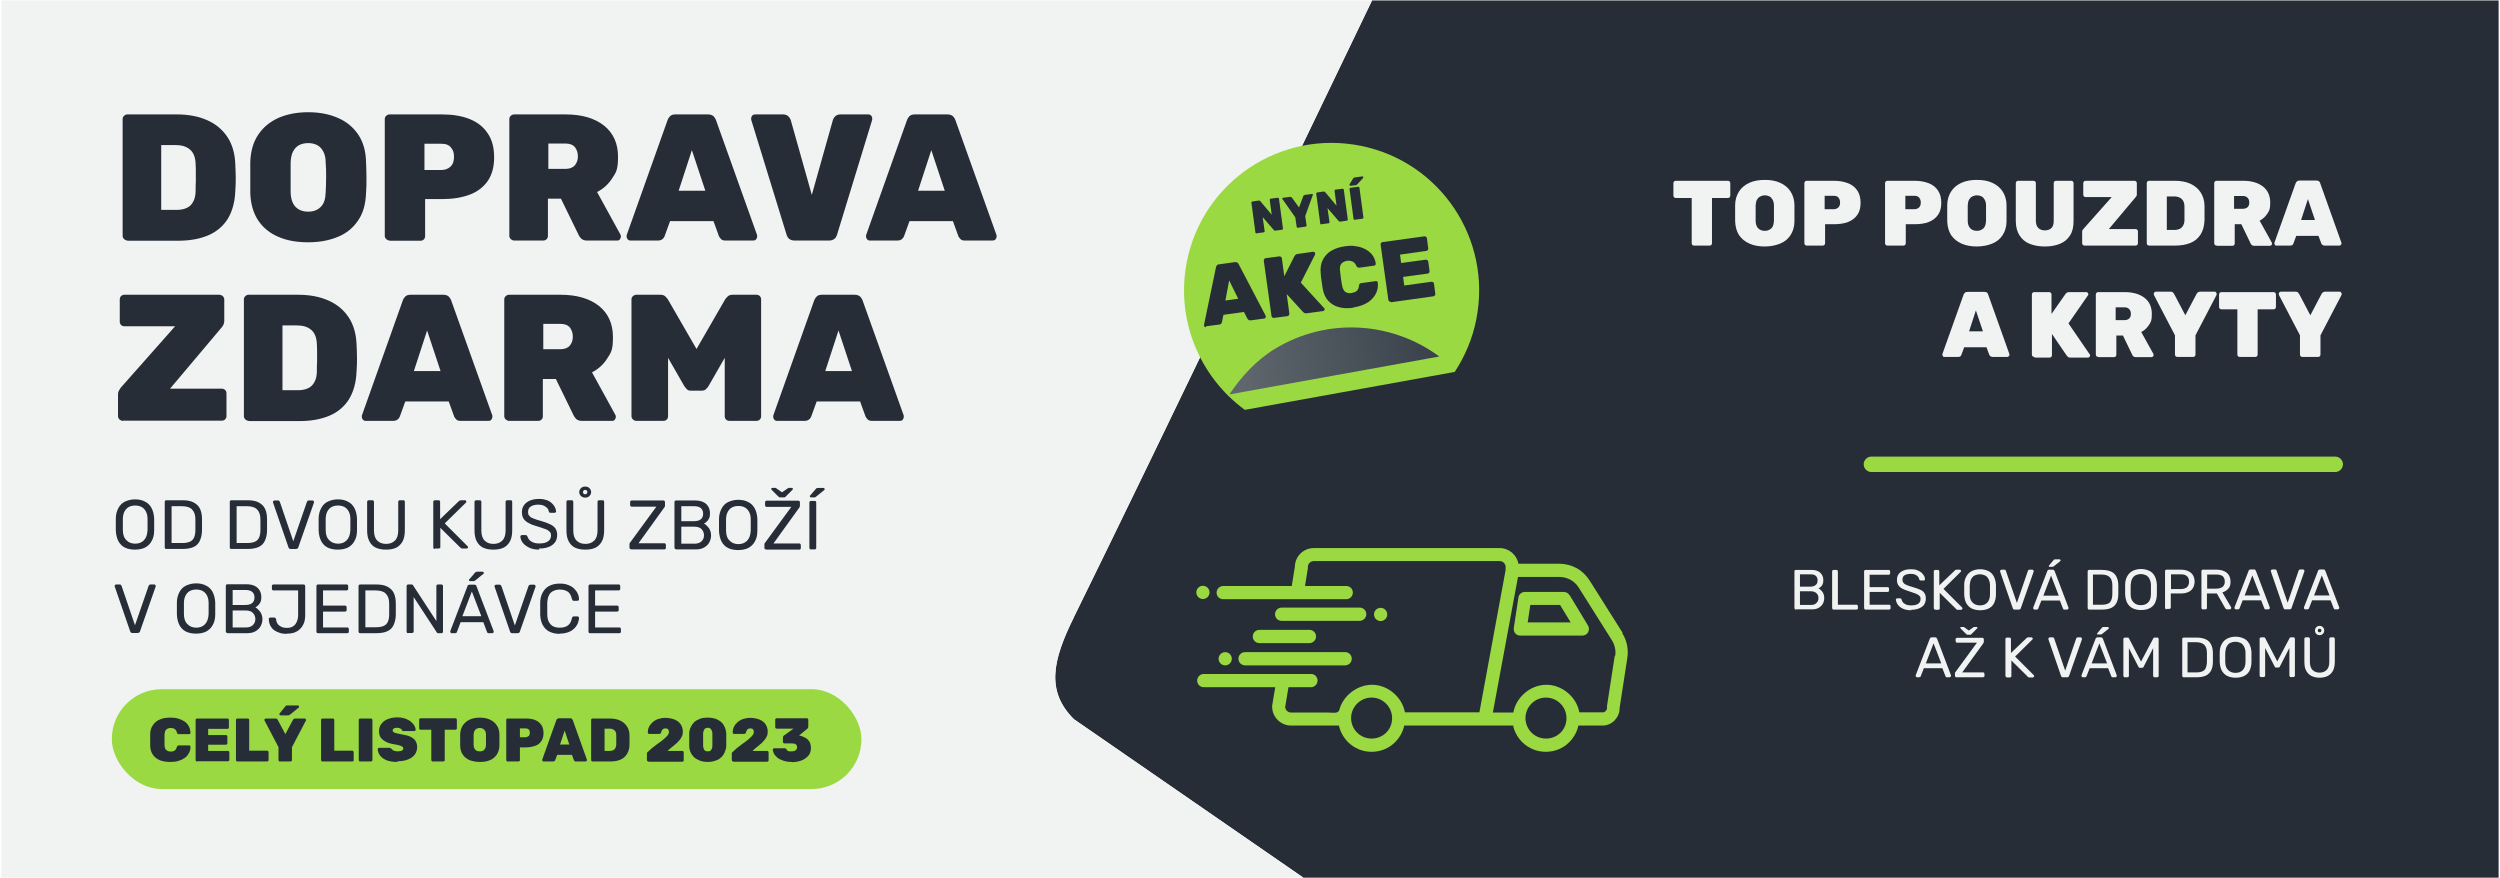 <?xml version="1.0" encoding="UTF-8"?><svg xmlns="http://www.w3.org/2000/svg" width="400mm" height="140.5mm" xmlns:xlink="http://www.w3.org/1999/xlink" viewBox="0 0 1133.9 398.3"><defs><filter id="b" filterUnits="userSpaceOnUse"><feOffset dx="7" dy="7"/><feGaussianBlur result="c" stdDeviation="28.3"/><feFlood flood-color="#000" flood-opacity=".4"/><feComposite in2="c" operator="in"/><feComposite in="SourceGraphic"/></filter><linearGradient id="d" x1="562.7" y1="168.7" x2="656" y2="149.8" gradientUnits="userSpaceOnUse"><stop offset="0" stop-color="#5f676d"/><stop offset="1" stop-color="#363e48"/></linearGradient></defs><g id="a"><path d="m1133.3.2v397.9h-542.2l-104.1-71.9c-12.7-12.7-9.7-26.6,0-46.2C519.9,213.4,622.3.2,622.3.2h511Z" style="fill:#262d37;"/><path d="m487.1,279.9C519.9,213.4,622.3.2,622.3.2H.6v397.9h590.6l-104.1-71.9c-12.7-12.7-9.7-26.6,0-46.2Z" style="fill:#f1f2f2;"/><path d="m1059.2,214.1h-210.4c-1.9,0-3.5-1.6-3.5-3.5s1.6-3.5,3.5-3.5h210.4c1.9,0,3.5,1.6,3.5,3.5s-1.6,3.5-3.5,3.5Z" style="fill:#9bd943;"/><path d="m662.6,137.8c-1.7,8.8-5.2,16.9-9.8,23.9l-95.2,17.2c-20.4-14.9-31.5-40.8-26.3-67.2,7.2-36.3,42.4-59.8,78.7-52.6s59.8,42.4,52.6,78.7Z" style="fill:#9bd943; filter:url(#b);"/><path d="m652.8,161.7c-21.2-15.7-50.6-18-74.5-3.5-8.6,5.2-15.5,12.9-20.7,20.7l95.2-17.2Z" style="fill:url(#d);"/><path d="m570,105.9c-.1,0-.3,0-.4-.1-.1,0-.2-.2-.2-.4l-1.8-13.4c0-.2,0-.3.1-.4,0-.1.2-.2.3-.2l2.7-.4c.2,0,.4,0,.6,0,.1,0,.2.2.3.2l5.2,6.2-.9-6.7c0-.2,0-.3.1-.4s.2-.2.4-.2l3.1-.4c.2,0,.3,0,.4.1.1,0,.2.2.2.4l1.8,13.4c0,.2,0,.3-.1.4,0,.1-.2.2-.4.2l-2.7.4c-.2,0-.4,0-.6,0-.1-.1-.2-.2-.3-.2l-5.1-5.9.9,6.3c0,.2,0,.3-.1.4,0,.1-.2.2-.4.2l-3.1.4Z" style="fill:#262d37;"/><path d="m588.7,103.3c-.2,0-.3,0-.4-.1-.1,0-.2-.2-.2-.4l-.6-4.2-5.9-8.4s0,0,0,0c0,0,0,0,0,0,0-.1,0-.2,0-.3,0-.1.2-.2.3-.2l3.2-.4c.2,0,.4,0,.6.1s.2.2.3.3l3.2,4.4,1.9-5.1c0,0,0-.2.2-.3s.3-.2.5-.3l3.2-.4c.1,0,.2,0,.3,0,.1,0,.2.2.2.3s0,0,0,0c0,0,0,0,0,0l-3.5,9.7.6,4.2c0,.2,0,.3-.1.4,0,.1-.2.2-.4.2l-3.4.5Z" style="fill:#262d37;"/><path d="m599.4,101.8c-.1,0-.3,0-.4-.1-.1,0-.2-.2-.2-.4l-1.8-13.4c0-.2,0-.3.1-.4,0-.1.2-.2.3-.2l2.7-.4c.2,0,.4,0,.6,0,.1,0,.2.2.3.2l5.2,6.2-.9-6.7c0-.2,0-.3.1-.4,0-.1.2-.2.4-.2l3.1-.4c.2,0,.3,0,.4.1s.2.2.2.4l1.8,13.4c0,.2,0,.3-.1.4s-.2.2-.4.2l-2.7.4c-.2,0-.4,0-.6,0-.1-.1-.2-.2-.3-.2l-5.1-5.9.9,6.3c0,.2,0,.3-.1.4,0,.1-.2.2-.4.2l-3.1.4Z" style="fill:#262d37;"/><path d="m614.5,99.7c-.1,0-.3,0-.4-.1-.1,0-.2-.2-.2-.4l-1.8-13.4c0-.2,0-.3.1-.4,0-.1.2-.2.3-.2l3.5-.5c.2,0,.3,0,.4.1s.2.2.2.4l1.8,13.4c0,.2,0,.3-.1.4s-.2.2-.4.2l-3.5.5Zm-2-15.5c-.2,0-.3,0-.4-.3s0-.2,0-.3l1.6-2.6c.1-.2.2-.3.3-.4,0,0,.2-.1.4-.1l3.5-.5c.3,0,.4,0,.4.4s0,.2,0,.3l-2.6,2.8c0,.1-.2.2-.3.3-.1,0-.3.1-.5.2l-2.5.3Z" style="fill:#262d37;"/><path d="m547,148.4c-.2,0-.4,0-.6-.2-.2-.1-.3-.3-.3-.6s0-.2,0-.3l5.4-26c0-.3.2-.6.4-.9.2-.3.6-.5,1-.5l7.1-1c.5,0,.9,0,1.2.2.3.2.5.5.6.7l12.3,23.5c0,0,0,.2,0,.3,0,.2,0,.4-.2.6-.1.2-.3.3-.6.3l-6,.8c-.4,0-.8,0-1-.2-.2-.2-.4-.4-.5-.5l-1.6-3.1-9.3,1.3-.7,3.4c0,.2-.2.4-.3.6-.2.2-.5.4-.9.4l-6,.8Zm8.8-12.1l5.8-.8-4.1-8.3-1.7,9.1Z" style="fill:#262d37;"/><path d="m577.8,144.2c-.3,0-.5,0-.7-.2-.2-.2-.4-.4-.4-.7l-3.5-25c0-.3,0-.5.2-.8.2-.2.4-.4.7-.4l6.1-.8c.3,0,.5,0,.8.2s.3.4.4.7l1.1,8.1,4.6-9.1c.1-.2.3-.4.5-.6.2-.2.5-.3.9-.4l7.1-1c.2,0,.4,0,.6.2.2.1.3.3.3.6s0,.3,0,.4l-6.5,12.8,10.6,11.6c.1,0,.2.2.2.4s0,.4-.2.6c-.1.2-.3.3-.6.3l-7.3,1c-.5,0-.9,0-1.2-.2-.3-.2-.4-.3-.5-.4l-7.4-8.1,1.2,8.8c0,.3,0,.5-.2.8s-.4.3-.7.4l-6.1.8Z" style="fill:#262d37;"/><path d="m613.8,139.6c-2.4.3-4.6.3-6.6-.3-1.9-.5-3.5-1.5-4.8-2.9-1.3-1.4-2.1-3.3-2.5-5.6-.2-1.1-.3-2.2-.5-3.4s-.3-2.4-.4-3.5c-.2-2.3.1-4.4,1-6.1.9-1.7,2.1-3.1,3.9-4.1,1.7-1,3.8-1.7,6.2-2s3.3-.3,4.9,0c1.5.2,2.9.6,4.2,1.3s2.3,1.5,3.2,2.6c.8,1.1,1.4,2.4,1.6,4,0,.2,0,.4-.2.6-.1.2-.3.3-.6.3l-6.5.9c-.4,0-.7,0-.9-.1-.2-.1-.4-.4-.6-.7-.5-1.1-1.1-1.7-1.8-2-.7-.3-1.5-.4-2.4-.3s-2,.6-2.6,1.3c-.6.7-.8,1.8-.6,3.3.2,2.1.5,4.3.9,6.5.3,1.5.8,2.5,1.5,3,.8.5,1.7.7,2.8.5s1.7-.4,2.3-.9c.6-.5,1-1.3,1.1-2.4,0-.4.2-.7.3-.9.2-.2.5-.3.8-.3l6.5-.9c.2,0,.4,0,.6.1.2.1.3.3.3.5.2,1.6,0,3-.5,4.3-.5,1.3-1.3,2.4-2.3,3.4s-2.3,1.8-3.7,2.4c-1.4.6-3,1-4.7,1.3Z" style="fill:#262d37;"/><path d="m630.8,136.9c-.3,0-.5,0-.7-.2-.2-.2-.4-.4-.4-.7l-3.5-25c0-.3,0-.5.2-.8.2-.2.4-.4.7-.4l18.9-2.6c.3,0,.5,0,.8.2.2.2.4.4.4.7l.6,4.6c0,.3,0,.5-.2.7s-.4.4-.7.4l-11.9,1.7.5,3.8,11.1-1.5c.3,0,.5,0,.8.2.2.2.4.4.4.7l.6,4.2c0,.3,0,.5-.2.8-.2.2-.4.4-.7.4l-11.1,1.5.5,3.9,12.3-1.7c.3,0,.5,0,.8.2.2.2.4.4.4.7l.6,4.5c0,.3,0,.5-.2.8-.2.2-.4.4-.7.4l-19.2,2.7Z" style="fill:#262d37;"/><path d="m57.8,109.1c-.5,0-1-.2-1.5-.6-.4-.4-.7-.9-.7-1.5v-53c0-.6.2-1.1.7-1.5.4-.4.9-.6,1.5-.6h22.4c5.3,0,9.9.9,13.7,2.6,3.9,1.7,6.9,4.2,9.2,7.6,2.2,3.3,3.4,7.4,3.6,12.3.1,2.3.2,4.4.2,6.2s0,3.8-.2,6.1c-.2,5.1-1.4,9.3-3.5,12.7-2.1,3.3-5.1,5.8-8.9,7.4-3.8,1.6-8.4,2.4-13.7,2.4h-22.8Zm15.4-13.9h6.9c1.8,0,3.3-.3,4.6-.9,1.3-.6,2.2-1.5,2.9-2.8.7-1.3,1.1-2.9,1.1-4.9,0-1.6,0-3,.1-4.3,0-1.3,0-2.5,0-3.8,0-1.3,0-2.6-.1-4.2-.1-3-1-5.2-2.6-6.5-1.6-1.4-3.8-2-6.5-2h-6.5v29.4Zm66.6,14.7c-5.2,0-9.8-.8-13.6-2.5-3.8-1.6-6.9-4.1-9.1-7.4-2.2-3.3-3.4-7.4-3.6-12.3,0-2.3,0-4.6,0-7.1s0-4.8,0-7.2c.2-4.8,1.3-8.9,3.6-12.3,2.2-3.3,5.2-5.8,9.1-7.6,3.9-1.7,8.4-2.6,13.6-2.6s9.6.9,13.5,2.6c3.9,1.7,6.9,4.2,9.2,7.6,2.2,3.3,3.4,7.4,3.5,12.3.1,2.4.2,4.8.2,7.2s0,4.8-.2,7.1c-.2,4.9-1.3,9-3.6,12.3-2.2,3.3-5.2,5.8-9.1,7.4-3.8,1.6-8.4,2.5-13.5,2.5Zm0-13.9c2.3,0,4.2-.7,5.6-2.1,1.5-1.4,2.2-3.6,2.3-6.7.1-2.3.2-4.6.2-6.8s0-4.5-.2-6.7c0-2-.4-3.7-1.1-5-.7-1.3-1.6-2.3-2.8-2.9-1.2-.6-2.5-.9-4-.9s-2.9.3-4.1.9c-1.2.6-2.1,1.6-2.8,2.9-.7,1.3-1,3-1.1,5,0,2.3,0,4.5,0,6.7s0,4.5,0,6.8c.1,3.1.9,5.3,2.3,6.7,1.4,1.4,3.3,2.1,5.7,2.1Zm36.9,13.1c-.5,0-1-.2-1.5-.6-.4-.4-.7-.9-.7-1.5v-53c0-.6.2-1.1.7-1.5.4-.4.9-.6,1.5-.6h23.9c4.7,0,8.9.7,12.4,2.1,3.5,1.4,6.3,3.6,8.2,6.5,2,2.9,2.9,6.5,2.9,10.9s-1,7.9-2.9,10.7c-2,2.8-4.7,4.9-8.2,6.2-3.5,1.3-7.6,2-12.4,2h-7.8v16.8c0,.6-.2,1.1-.6,1.5s-.9.6-1.5.6h-14Zm15.8-32h7.7c1.6,0,2.9-.5,4-1.4,1.1-1,1.7-2.4,1.7-4.5s-.4-3-1.3-4.2c-.9-1.2-2.3-1.8-4.4-1.8h-7.7v11.9Zm40.7,32c-.5,0-1-.2-1.5-.6-.4-.4-.7-.9-.7-1.5v-53c0-.6.2-1.1.7-1.5.4-.4.9-.6,1.5-.6h23.3c7.4,0,13.2,1.7,17.5,5.1,4.2,3.4,6.3,8.1,6.3,14.1s-.9,7.1-2.6,9.7c-1.7,2.7-4,4.8-6.9,6.3l10.6,19.3c.2.3.2.6.2.9,0,.5-.2.9-.5,1.3-.3.4-.7.5-1.2.5h-13.8c-1,0-1.8-.3-2.4-.8-.5-.5-.9-1-1.1-1.4l-8.2-16.8h-5.9v16.9c0,.6-.2,1.1-.6,1.5s-.9.6-1.5.6h-13.3Zm15.4-32.5h7.8c1.9,0,3.3-.5,4.3-1.6.9-1.1,1.4-2.4,1.4-4s-.4-3-1.3-4.2c-.9-1.1-2.3-1.7-4.3-1.7h-7.8v11.4Zm37.3,32.5c-.5,0-.9-.2-1.2-.5-.3-.4-.5-.8-.5-1.3s0-.4,0-.6l18.6-52.3c.2-.6.6-1.2,1.1-1.7.5-.5,1.3-.8,2.3-.8h15c1,0,1.8.3,2.4.8.5.5.9,1.1,1.1,1.7l18.7,52.3c0,.2,0,.4,0,.6,0,.5-.2.9-.5,1.3-.4.4-.8.5-1.3.5h-12.6c-.9,0-1.6-.2-2-.7-.4-.4-.7-.8-.9-1.2l-2.5-6.9h-19.7l-2.5,6.9c-.2.4-.4.8-.9,1.2-.4.4-1.1.7-2.1.7h-12.6Zm21.8-22.6h12.2l-6.1-18.4-6,18.4Zm52.6,22.6c-1,0-1.8-.3-2.4-.8-.6-.5-.9-1.1-1.1-1.7l-16.1-52.3c0-.2,0-.4,0-.6,0-.5.2-.9.5-1.3.4-.4.8-.5,1.3-.5h12.7c1,0,1.7.3,2.3.8.5.5.9,1.1,1.1,1.6l9.6,34.1,9.6-34.1c.2-.5.5-1.1,1.1-1.6.5-.5,1.3-.8,2.3-.8h12.7c.5,0,.9.2,1.2.5.3.4.5.8.5,1.3s0,.4,0,.6l-16,52.3c-.2.6-.5,1.2-1.1,1.7-.6.5-1.4.8-2.4.8h-15.5Zm34.2,0c-.5,0-.9-.2-1.2-.5-.3-.4-.5-.8-.5-1.3s0-.4,0-.6l18.6-52.3c.2-.6.6-1.2,1.1-1.7.5-.5,1.3-.8,2.3-.8h15c1,0,1.8.3,2.4.8.5.5.9,1.1,1.1,1.7l18.7,52.3c0,.2,0,.4,0,.6,0,.5-.2.9-.5,1.3-.4.4-.8.5-1.3.5h-12.6c-.9,0-1.6-.2-2-.7-.4-.4-.7-.8-.9-1.2l-2.5-6.9h-19.7l-2.5,6.9c-.2.4-.4.8-.9,1.2-.4.4-1.1.7-2.1.7h-12.6Zm21.8-22.6h12.2l-6.1-18.4-6,18.4ZM55.7,190.9c-.5,0-1-.2-1.5-.6-.4-.4-.7-.9-.7-1.5v-9.9c0-.8.2-1.4.5-1.9.3-.5.6-.8.7-1.1l24.7-27.9h-23c-.6,0-1.1-.2-1.5-.6s-.6-.9-.6-1.5v-10.1c0-.6.2-1.1.6-1.5s.9-.6,1.5-.6h43c.6,0,1.1.2,1.6.6.4.4.7.9.7,1.5v9.7c0,.6-.1,1.1-.3,1.6-.2.5-.5.9-.7,1.2l-23.6,28h23.5c.6,0,1.1.2,1.5.6s.6.9.6,1.5v10.3c0,.6-.2,1.1-.6,1.5s-.9.6-1.5.6h-44.9Zm57.1,0c-.5,0-1-.2-1.5-.6-.4-.4-.7-.9-.7-1.5v-53c0-.6.2-1.1.7-1.5.4-.4.9-.6,1.5-.6h22.4c5.3,0,9.9.9,13.7,2.6,3.9,1.7,6.9,4.2,9.2,7.6,2.2,3.3,3.4,7.4,3.6,12.3.1,2.3.2,4.4.2,6.2s0,3.8-.2,6.1c-.2,5.1-1.4,9.3-3.5,12.7-2.1,3.3-5.1,5.8-8.9,7.4-3.8,1.6-8.4,2.4-13.7,2.4h-22.8Zm15.4-13.9h6.9c1.8,0,3.3-.3,4.6-.9,1.3-.6,2.2-1.5,2.9-2.8.7-1.3,1.1-2.9,1.1-4.9,0-1.6,0-3,.1-4.3,0-1.3,0-2.5,0-3.8,0-1.3,0-2.6-.1-4.2-.1-3-1-5.2-2.6-6.5-1.6-1.4-3.8-2-6.5-2h-6.5v29.4Zm37.6,13.9c-.5,0-.9-.2-1.2-.5-.3-.4-.5-.8-.5-1.3s0-.4,0-.6l18.6-52.3c.2-.6.6-1.2,1.1-1.7.5-.5,1.3-.8,2.3-.8h15c1,0,1.8.3,2.4.8.5.5.9,1.1,1.1,1.7l18.7,52.3c0,.2,0,.4,0,.6,0,.5-.2.9-.5,1.3s-.8.5-1.3.5h-12.6c-.9,0-1.6-.2-2-.7-.4-.4-.7-.8-.9-1.2l-2.5-6.9h-19.7l-2.5,6.9c-.2.4-.4.8-.9,1.2-.4.4-1.1.7-2.1.7h-12.6Zm21.8-22.6h12.2l-6.1-18.4-6,18.4Zm43.3,22.6c-.5,0-1-.2-1.5-.6-.4-.4-.7-.9-.7-1.5v-53c0-.6.2-1.1.7-1.5.4-.4.9-.6,1.5-.6h23.3c7.4,0,13.2,1.7,17.5,5.1,4.2,3.4,6.3,8.1,6.3,14.1s-.9,7.1-2.6,9.7c-1.7,2.7-4,4.8-6.9,6.3l10.6,19.3c.2.3.2.6.2.9,0,.5-.2.9-.5,1.3-.3.4-.7.5-1.2.5h-13.8c-1,0-1.8-.3-2.4-.8-.5-.5-.9-1-1.1-1.4l-8.2-16.8h-5.9v16.9c0,.6-.2,1.1-.6,1.5s-.9.6-1.5.6h-13.3Zm15.4-32.5h7.8c1.9,0,3.3-.5,4.3-1.6.9-1.1,1.4-2.4,1.4-4s-.4-3-1.3-4.2c-.9-1.1-2.3-1.7-4.3-1.7h-7.8v11.4Zm42.4,32.5c-.6,0-1.1-.2-1.6-.6-.4-.4-.7-.9-.7-1.5v-53c0-.6.2-1.1.7-1.5.4-.4,1-.6,1.6-.6h10.9c1,0,1.7.3,2.2.8.5.5.8.9,1,1.1l13.1,22.7,13.1-22.7c.2-.2.5-.6,1-1.1.5-.5,1.2-.8,2.2-.8h10.9c.6,0,1.1.2,1.5.6s.6.9.6,1.5v53c0,.6-.2,1.1-.6,1.5s-.9.6-1.5.6h-12.3c-.6,0-1.1-.2-1.5-.6s-.6-.9-.6-1.5v-26.5l-7.4,12.9c-.3.4-.6.9-1.1,1.3-.4.4-1.1.7-1.9.7h-5c-.8,0-1.4-.2-1.8-.7-.4-.4-.8-.9-1.1-1.3l-7.4-12.9v26.5c0,.6-.2,1.1-.6,1.5s-.9.6-1.5.6h-12.3Zm63.7,0c-.5,0-.9-.2-1.2-.5-.3-.4-.5-.8-.5-1.3s0-.4,0-.6l18.6-52.3c.2-.6.6-1.2,1.1-1.7.5-.5,1.3-.8,2.3-.8h15c1,0,1.8.3,2.4.8.5.5.9,1.1,1.1,1.7l18.7,52.3c0,.2,0,.4,0,.6,0,.5-.2.9-.5,1.3s-.8.5-1.3.5h-12.6c-.9,0-1.6-.2-2-.7-.4-.4-.7-.8-.9-1.2l-2.5-6.9h-19.7l-2.5,6.9c-.2.4-.4.8-.9,1.2-.4.4-1.1.7-2.1.7h-12.6Zm21.8-22.6h12.2l-6.1-18.4-6,18.4ZM61.3,249.3c-1.8,0-3.4-.3-4.6-.9-1.3-.6-2.3-1.6-3-2.9s-1.1-2.9-1.2-4.9c0-.9,0-1.8,0-2.7s0-1.7,0-2.7c0-1.9.5-3.5,1.2-4.8s1.7-2.3,3-2.9c1.3-.6,2.8-1,4.5-1s3.2.3,4.5,1c1.3.6,2.3,1.6,3,2.9.7,1.3,1.1,2.9,1.2,4.8,0,.9,0,1.8,0,2.7s0,1.7,0,2.7c0,2-.4,3.6-1.2,4.9-.7,1.3-1.7,2.2-3,2.9-1.3.6-2.8.9-4.6.9Zm0-2.7c1.6,0,2.9-.5,3.9-1.5,1-1,1.6-2.5,1.7-4.7,0-.9,0-1.8,0-2.5s0-1.6,0-2.5c0-1.5-.3-2.6-.8-3.5-.5-.9-1.2-1.6-2-2-.8-.4-1.8-.6-2.8-.6s-2,.2-2.8.6c-.8.4-1.5,1.1-2,2-.5.9-.8,2.1-.8,3.5,0,.9,0,1.8,0,2.5s0,1.6,0,2.5c0,2.2.6,3.7,1.7,4.7,1,1,2.3,1.5,3.9,1.5Zm14.1,2.4c-.2,0-.4,0-.5-.2-.1-.1-.2-.3-.2-.5v-20.6c0-.2,0-.4.2-.6.1-.1.3-.2.5-.2h7.2c2.2,0,3.9.3,5.2,1,1.3.7,2.3,1.6,2.9,2.9.6,1.3.9,2.8.9,4.7,0,.9,0,1.8,0,2.5s0,1.5,0,2.5c0,1.9-.4,3.5-1,4.8-.6,1.3-1.5,2.2-2.8,2.8-1.3.6-3,.9-5.1.9h-7.3Zm2.4-2.7h4.8c1.5,0,2.6-.2,3.5-.6.9-.4,1.5-1,1.9-1.9.4-.9.6-2,.6-3.5,0-.6,0-1.2,0-1.7v-1.4c0-.5,0-1,0-1.6,0-2-.5-3.5-1.5-4.5-.9-1-2.5-1.5-4.7-1.5h-4.6v16.7Zm27.1,2.7c-.2,0-.4,0-.5-.2-.1-.1-.2-.3-.2-.5v-20.6c0-.2,0-.4.2-.6.1-.1.3-.2.5-.2h7.2c2.2,0,3.9.3,5.2,1,1.3.7,2.3,1.6,2.9,2.9.6,1.3.9,2.8.9,4.7,0,.9,0,1.8,0,2.5s0,1.5,0,2.5c0,1.9-.4,3.5-1,4.8-.6,1.3-1.5,2.2-2.8,2.8-1.3.6-3,.9-5.1.9h-7.3Zm2.4-2.7h4.8c1.5,0,2.6-.2,3.5-.6.9-.4,1.5-1,1.9-1.9.4-.9.6-2,.6-3.5,0-.6,0-1.2,0-1.7v-1.4c0-.5,0-1,0-1.6,0-2-.5-3.5-1.5-4.5-.9-1-2.5-1.5-4.7-1.5h-4.6v16.7Zm24.6,2.7c-.3,0-.6,0-.7-.2-.2-.1-.3-.3-.4-.6l-7-20.3c0-.1,0-.2,0-.3,0-.2,0-.3.2-.4s.3-.2.4-.2h1.6c.3,0,.4,0,.6.2.1.1.2.3.3.4l6.1,17.9,6.2-17.9c0-.1.1-.2.3-.4.1-.1.3-.2.6-.2h1.6c.2,0,.3,0,.5.2.1.1.2.3.2.4s0,.2,0,.3l-7.1,20.3c0,.3-.2.5-.4.6-.2.1-.4.2-.7.2h-2Zm21.4.3c-1.8,0-3.4-.3-4.6-.9-1.3-.6-2.3-1.6-3-2.9s-1.1-2.9-1.2-4.9c0-.9,0-1.8,0-2.7s0-1.7,0-2.7c0-1.9.5-3.5,1.2-4.8s1.7-2.3,3-2.9c1.3-.6,2.8-1,4.5-1s3.2.3,4.5,1c1.3.6,2.3,1.6,3,2.9.7,1.3,1.1,2.9,1.2,4.8,0,.9,0,1.8,0,2.7s0,1.7,0,2.7c0,2-.4,3.6-1.2,4.9-.7,1.3-1.7,2.2-3,2.9-1.3.6-2.8.9-4.6.9Zm0-2.7c1.6,0,2.9-.5,3.9-1.5,1-1,1.6-2.5,1.7-4.7,0-.9,0-1.8,0-2.5s0-1.6,0-2.5c0-1.5-.3-2.6-.8-3.5-.5-.9-1.2-1.6-2-2-.8-.4-1.8-.6-2.8-.6s-2,.2-2.8.6c-.8.4-1.5,1.1-2,2-.5.9-.8,2.1-.8,3.5,0,.9,0,1.8,0,2.5s0,1.6,0,2.5c0,2.2.6,3.7,1.7,4.7,1,1,2.3,1.5,3.9,1.5Zm21.7,2.7c-1.8,0-3.3-.3-4.6-.9-1.3-.6-2.2-1.6-2.9-2.9-.7-1.3-1-3-1-5v-12.8c0-.2,0-.4.2-.6.1-.1.3-.2.5-.2h1.6c.2,0,.4,0,.6.2.1.1.2.3.2.6v12.9c0,2.1.5,3.6,1.5,4.6,1,1,2.3,1.5,4,1.5s3-.5,4-1.5c1-1,1.5-2.5,1.5-4.6v-12.9c0-.2,0-.4.2-.6.1-.1.3-.2.5-.2h1.6c.2,0,.4,0,.5.2.1.1.2.3.2.6v12.8c0,2-.3,3.7-1,5-.7,1.3-1.7,2.3-2.9,2.9s-2.8.9-4.6.9Zm22.2-.3c-.2,0-.4,0-.5-.2-.1-.1-.2-.3-.2-.5v-20.6c0-.2,0-.4.2-.6.1-.1.3-.2.5-.2h1.6c.2,0,.4,0,.6.2.1.1.2.3.2.6v7.8l8.4-8.1c0,0,.2-.2.4-.3.2-.1.5-.2.8-.2h1.7c.2,0,.3,0,.4.2s.2.3.2.4,0,.3-.1.4l-9.7,9.5,10.4,10.4c.1.1.2.3.2.4s0,.3-.2.4-.3.2-.4.2h-1.8c-.4,0-.6,0-.8-.2-.2-.1-.3-.2-.4-.3l-9-8.9v8.7c0,.2,0,.4-.2.5-.1.1-.3.2-.6.2h-1.6Zm26.5.3c-1.8,0-3.3-.3-4.6-.9-1.3-.6-2.2-1.6-2.9-2.9-.7-1.3-1-3-1-5v-12.8c0-.2,0-.4.2-.6.1-.1.3-.2.5-.2h1.6c.2,0,.4,0,.6.2.1.1.2.3.2.6v12.9c0,2.1.5,3.6,1.5,4.6,1,1,2.3,1.5,4,1.5s3-.5,4-1.5c1-1,1.5-2.5,1.5-4.6v-12.9c0-.2,0-.4.2-.6.1-.1.3-.2.5-.2h1.6c.2,0,.4,0,.5.2.1.1.2.3.2.6v12.8c0,2-.3,3.7-1,5-.7,1.3-1.7,2.3-2.9,2.9s-2.8.9-4.6.9Zm20.9,0c-1.8,0-3.4-.3-4.6-.9-1.2-.6-2.2-1.3-2.9-2.2-.7-.9-1-1.8-1.1-2.8,0-.2,0-.3.2-.5.1-.1.3-.2.5-.2h1.6c.3,0,.4,0,.6.2s.2.3.3.4c.1.5.4,1,.8,1.5.4.5,1,.9,1.7,1.2.7.3,1.7.5,2.9.5,1.8,0,3.1-.3,4-1,.9-.6,1.3-1.5,1.3-2.6s-.2-1.3-.7-1.8c-.5-.5-1.1-.9-2.1-1.2-.9-.4-2.1-.7-3.6-1.2-1.5-.4-2.8-.9-3.8-1.5-1-.5-1.8-1.2-2.3-2-.5-.8-.7-1.8-.7-3s.3-2.1.9-3c.6-.9,1.5-1.6,2.6-2.1,1.2-.5,2.5-.8,4.2-.8s2.4.2,3.4.5c1,.3,1.8.8,2.4,1.4.7.6,1.1,1.2,1.5,1.9.3.7.5,1.3.5,1.9,0,.1,0,.3-.2.4-.1.1-.3.2-.5.2h-1.7c-.1,0-.3,0-.5-.1-.2,0-.3-.2-.4-.5-.1-.9-.6-1.6-1.5-2.2-.8-.6-1.9-.9-3.3-.9s-2.5.3-3.3.8c-.9.5-1.3,1.3-1.3,2.5s.2,1.3.6,1.8c.4.5,1,.9,1.9,1.2.9.4,2,.7,3.4,1.1,1.7.5,3.1,1,4.1,1.5,1.1.5,1.9,1.2,2.4,1.9.5.8.8,1.7.8,2.9s-.3,2.5-1,3.4c-.7.9-1.7,1.7-2.9,2.1-1.3.5-2.7.7-4.4.7Zm20.8,0c-1.8,0-3.3-.3-4.6-.9-1.3-.6-2.2-1.6-2.9-2.9-.7-1.3-1-3-1-5v-12.8c0-.2,0-.4.2-.6.1-.1.3-.2.5-.2h1.6c.2,0,.4,0,.6.2.1.1.2.3.2.6v12.9c0,2.1.5,3.6,1.5,4.6,1,1,2.3,1.5,4,1.5s3-.5,4-1.5c1-1,1.5-2.5,1.5-4.6v-12.9c0-.2,0-.4.2-.6.1-.1.3-.2.5-.2h1.6c.2,0,.4,0,.5.2.1.1.2.3.2.6v12.8c0,2-.3,3.7-1,5-.7,1.3-1.7,2.3-2.9,2.9s-2.8.9-4.6.9Zm0-23.6c-.7,0-1.3-.2-1.9-.7-.5-.5-.8-1.1-.8-1.8s.3-1.3.8-1.8c.5-.5,1.1-.7,1.9-.7s1.4.2,1.9.7c.5.5.8,1.1.8,1.8s-.3,1.3-.8,1.8c-.5.5-1.1.7-1.9.7Zm0-1.5c.3,0,.5,0,.7-.3s.3-.4.3-.7,0-.5-.3-.7c-.2-.2-.4-.3-.7-.3s-.5,0-.7.3-.3.4-.3.7,0,.5.3.7c.2.2.4.3.7.3Zm20.8,24.9c-.2,0-.4,0-.5-.2-.1-.1-.2-.3-.2-.5v-1.4c0-.3,0-.6.2-.8.1-.2.2-.3.3-.4l11.7-16h-11.2c-.2,0-.4,0-.5-.2-.1-.1-.2-.3-.2-.5v-1.3c0-.2,0-.4.2-.6.1-.1.3-.2.5-.2h14.3c.2,0,.4,0,.6.2.1.1.2.3.2.6v1.4c0,.3,0,.5-.1.6,0,.2-.2.3-.3.5l-11.6,16.1h11.6c.2,0,.4,0,.6.2.1.1.2.3.2.6v1.3c0,.2,0,.4-.2.5-.1.1-.3.2-.6.2h-14.9Zm20.4,0c-.2,0-.4,0-.5-.2-.1-.1-.2-.3-.2-.5v-20.6c0-.2,0-.4.2-.6.1-.1.3-.2.5-.2h8.6c1.6,0,2.9.3,3.9.8,1,.5,1.7,1.2,2.2,2.1.5.9.7,1.9.7,3s-.1,1.6-.4,2.2c-.3.6-.6,1.1-1.1,1.5-.4.4-.8.7-1.2.9.8.4,1.5,1.1,2.2,2,.6.9,1,2,1,3.3s-.3,2.2-.8,3.2c-.5,1-1.3,1.7-2.3,2.3-1,.6-2.3.9-3.8.9h-8.9Zm2.4-12.7h5.8c1.3,0,2.4-.3,3.1-.9.7-.6,1-1.5,1-2.5s-.3-1.9-1-2.5c-.7-.6-1.7-.9-3.1-.9h-5.8v6.8Zm0,10.2h6.1c1.3,0,2.4-.4,3.1-1.1s1.1-1.6,1.1-2.7-.4-2-1.1-2.8c-.7-.7-1.8-1.1-3.1-1.1h-6.1v7.7Zm25.9,2.9c-1.8,0-3.4-.3-4.6-.9-1.3-.6-2.3-1.6-3-2.9s-1.1-2.9-1.2-4.9c0-.9,0-1.8,0-2.7s0-1.7,0-2.7c0-1.9.5-3.5,1.2-4.8s1.7-2.3,3-2.9c1.3-.6,2.8-1,4.5-1s3.2.3,4.5,1c1.3.6,2.3,1.6,3,2.9.7,1.3,1.1,2.9,1.2,4.8,0,.9,0,1.8,0,2.7s0,1.7,0,2.7c0,2-.4,3.6-1.2,4.9-.7,1.3-1.7,2.2-3,2.9-1.3.6-2.8.9-4.6.9Zm0-2.7c1.6,0,2.9-.5,3.9-1.5,1-1,1.6-2.5,1.7-4.7,0-.9,0-1.8,0-2.5s0-1.6,0-2.5c0-1.5-.3-2.6-.8-3.5-.5-.9-1.2-1.6-2-2-.8-.4-1.8-.6-2.8-.6s-2,.2-2.8.6c-.8.4-1.5,1.1-2,2-.5.9-.8,2.1-.8,3.5,0,.9,0,1.8,0,2.5s0,1.6,0,2.5c0,2.2.6,3.7,1.7,4.7,1,1,2.3,1.5,3.9,1.5Zm12.5,2.4c-.2,0-.4,0-.5-.2-.1-.1-.2-.3-.2-.5v-1.4c0-.3,0-.6.2-.8.1-.2.2-.3.3-.4l11.7-16h-11.2c-.2,0-.4,0-.5-.2-.1-.1-.2-.3-.2-.5v-1.3c0-.2,0-.4.2-.6.1-.1.3-.2.5-.2h14.3c.2,0,.4,0,.6.2.1.1.2.3.2.6v1.4c0,.3,0,.5-.1.6,0,.2-.2.3-.3.5l-11.6,16.1h11.6c.2,0,.4,0,.6.2.1.1.2.3.2.6v1.3c0,.2,0,.4-.2.5-.1.1-.3.2-.6.2h-14.9Zm6.7-23.6c-.2,0-.3,0-.5,0-.1,0-.3-.2-.6-.4l-2.9-2.9c-.2-.2-.3-.4-.3-.6,0-.3.2-.4.5-.4h.9c.1,0,.3,0,.5,0,.2,0,.3,0,.4.2l2.6,1.8,2.6-1.8c.1,0,.3-.1.4-.2.2,0,.3,0,.5,0h.9c.3,0,.5.1.5.4s-.1.4-.3.6l-2.9,2.9c-.2.2-.4.3-.5.4-.1,0-.3,0-.5,0h-1Zm13.7,23.6c-.2,0-.4,0-.5-.2-.1-.1-.2-.3-.2-.5v-20.6c0-.2,0-.4.2-.5.1-.1.3-.2.5-.2h1.7c.2,0,.4,0,.5.2.1.1.2.3.2.5v20.6c0,.2,0,.4-.2.5-.1.1-.3.2-.5.2h-1.7Zm0-23.6c-.3,0-.5-.2-.5-.5s0-.3.2-.4l2.4-2.8c.2-.2.4-.4.5-.5.1,0,.4-.1.7-.1h2.3c.4,0,.6.2.6.6s0,.3-.2.4l-3.7,3c-.2.1-.3.2-.5.3-.1,0-.3,0-.6,0h-1.3Zm-307.7,61.5c-.3,0-.6,0-.7-.2-.2-.1-.3-.3-.4-.6l-7-20.3c0-.1,0-.2,0-.3,0-.2,0-.3.2-.4s.3-.2.4-.2h1.6c.3,0,.4,0,.6.2.1.1.2.3.3.4l6.1,17.9,6.2-17.9c0-.1.1-.2.3-.4.1-.1.3-.2.6-.2h1.6c.2,0,.3,0,.5.2.1.1.2.3.2.4s0,.2,0,.3l-7.1,20.3c0,.3-.2.5-.4.6-.2.1-.4.2-.7.2h-2Zm28.9.3c-1.8,0-3.4-.3-4.6-.9-1.3-.6-2.3-1.6-3-2.9s-1.1-2.9-1.2-4.9c0-.9,0-1.8,0-2.7s0-1.7,0-2.7c0-1.9.5-3.5,1.2-4.8s1.7-2.3,3-2.9c1.3-.6,2.8-1,4.5-1s3.2.3,4.5,1c1.3.6,2.3,1.6,3,2.9.7,1.3,1.1,2.9,1.2,4.8,0,.9,0,1.8,0,2.7s0,1.7,0,2.7c0,2-.4,3.6-1.2,4.9-.7,1.3-1.7,2.2-3,2.9-1.3.6-2.8.9-4.6.9Zm0-2.7c1.6,0,2.9-.5,3.9-1.5,1-1,1.6-2.5,1.7-4.7,0-.9,0-1.8,0-2.5s0-1.6,0-2.5c0-1.5-.3-2.6-.8-3.5-.5-.9-1.2-1.6-2-2-.8-.4-1.8-.6-2.8-.6s-2,.2-2.8.6c-.8.4-1.5,1.1-2,2-.5.9-.8,2.1-.8,3.5,0,.9,0,1.8,0,2.5s0,1.6,0,2.5c0,2.2.6,3.7,1.7,4.7,1,1,2.3,1.5,3.9,1.5Zm14.1,2.4c-.2,0-.4,0-.5-.2-.1-.1-.2-.3-.2-.5v-20.6c0-.2,0-.4.2-.6.1-.1.3-.2.5-.2h8.6c1.6,0,2.9.3,3.9.8,1,.5,1.7,1.2,2.2,2.1.5.9.7,1.9.7,3s-.1,1.6-.4,2.2c-.3.6-.6,1.1-1.1,1.5-.4.4-.8.7-1.2.9.8.4,1.5,1.1,2.2,2,.6.9,1,2,1,3.3s-.3,2.2-.8,3.2c-.5,1-1.3,1.7-2.3,2.3-1,.6-2.3.9-3.8.9h-8.9Zm2.4-12.7h5.8c1.3,0,2.4-.3,3.1-.9.7-.6,1-1.5,1-2.5s-.3-1.9-1-2.5c-.7-.6-1.7-.9-3.1-.9h-5.8v6.8Zm0,10.2h6.1c1.3,0,2.4-.4,3.1-1.1s1.1-1.6,1.1-2.7-.4-2-1.1-2.8c-.7-.7-1.8-1.1-3.1-1.1h-6.1v7.7Zm24.5,2.9c-1.1,0-2.1-.1-3-.4-1-.3-1.8-.7-2.6-1.2-.7-.5-1.3-1.2-1.8-2.1-.4-.8-.7-1.8-.7-3,0-.2,0-.4.2-.5.1-.1.3-.2.5-.2h1.7c.2,0,.4,0,.6.2.1.1.2.3.3.5,0,.9.4,1.7.8,2.3.5.6,1.1,1,1.8,1.3.7.3,1.5.4,2.4.4,1.6,0,2.8-.5,3.7-1.6.8-1.1,1.3-2.4,1.3-4.2v-11.2h-11.2c-.2,0-.4,0-.5-.2-.1-.1-.2-.3-.2-.5v-1.3c0-.2,0-.4.2-.5.1-.1.3-.2.5-.2h13.6c.2,0,.4,0,.6.2.1.1.2.3.2.6v13.2c0,1.7-.3,3.2-1,4.4-.7,1.3-1.6,2.2-2.8,2.9-1.2.7-2.7,1-4.4,1Zm14.2-.3c-.2,0-.4,0-.5-.2-.1-.1-.2-.3-.2-.5v-20.6c0-.2,0-.4.2-.6.1-.1.3-.2.5-.2h13c.2,0,.4,0,.5.2.1.1.2.3.2.6v1.2c0,.2,0,.4-.2.5s-.3.2-.5.2h-10.7v6.9h10c.2,0,.4,0,.5.2.1.1.2.3.2.6v1.2c0,.2,0,.4-.2.5-.1.1-.3.2-.5.2h-10v7.2h11c.2,0,.4,0,.5.2s.2.3.2.5v1.2c0,.2,0,.4-.2.5-.1.1-.3.2-.5.2h-13.3Zm19.1,0c-.2,0-.4,0-.5-.2-.1-.1-.2-.3-.2-.5v-20.6c0-.2,0-.4.2-.6.1-.1.3-.2.5-.2h7.2c2.2,0,3.9.3,5.2,1,1.3.7,2.3,1.6,2.9,2.9.6,1.3.9,2.8.9,4.7,0,.9,0,1.8,0,2.5s0,1.5,0,2.5c0,1.9-.4,3.5-1,4.8-.6,1.3-1.5,2.2-2.8,2.8-1.3.6-3,.9-5.1.9h-7.3Zm2.4-2.7h4.8c1.5,0,2.6-.2,3.5-.6.9-.4,1.5-1,1.9-1.9.4-.9.6-2,.6-3.5,0-.6,0-1.2,0-1.7v-1.4c0-.5,0-1,0-1.6,0-2-.5-3.5-1.5-4.5-.9-1-2.5-1.5-4.7-1.5h-4.6v16.7Zm19.4,2.7c-.2,0-.4,0-.5-.2-.1-.1-.2-.3-.2-.5v-20.6c0-.2,0-.4.2-.6.1-.1.3-.2.5-.2h1.5c.3,0,.4,0,.6.2.1.1.2.2.2.3l10.5,16.1v-15.8c0-.2,0-.4.2-.6.1-.1.3-.2.5-.2h1.5c.2,0,.4,0,.6.2.1.1.2.3.2.6v20.6c0,.2,0,.4-.2.5-.1.1-.3.2-.5.2h-1.5c-.2,0-.4,0-.5-.2-.1-.1-.2-.2-.2-.3l-10.4-15.9v15.6c0,.2,0,.4-.2.5-.1.1-.3.2-.6.2h-1.5Zm19.7,0c-.2,0-.3,0-.4-.2-.1-.1-.2-.3-.2-.4s0-.2,0-.3l7.8-20.4c0-.2.2-.4.3-.5.1-.1.4-.2.7-.2h2.1c.3,0,.5,0,.7.2.1.1.3.3.3.5l7.8,20.4c0,.1,0,.2,0,.3,0,.2,0,.3-.2.4s-.3.2-.4.2h-1.6c-.3,0-.4,0-.6-.2-.1-.1-.2-.2-.2-.3l-1.7-4.5h-10.3l-1.7,4.5c0,.1,0,.2-.2.3s-.3.2-.6.2h-1.6Zm5-7.7h8.5l-4.3-11.2-4.3,11.2Zm3.4-15.9c-.3,0-.5-.2-.5-.5s0-.3.2-.4l2.4-2.8c.2-.2.4-.4.5-.5.1,0,.4-.1.7-.1h2.3c.4,0,.6.2.6.6s0,.3-.2.4l-3.7,3c-.2.1-.3.2-.5.3-.1,0-.3,0-.6,0h-1.3Zm19.2,23.6c-.3,0-.6,0-.7-.2-.2-.1-.3-.3-.4-.6l-7-20.3c0-.1,0-.2,0-.3,0-.2,0-.3.2-.4s.3-.2.4-.2h1.6c.3,0,.4,0,.6.2.1.1.2.3.3.4l6.1,17.9,6.2-17.9c0-.1.1-.2.3-.4.1-.1.3-.2.6-.2h1.6c.2,0,.3,0,.5.2.1.1.2.3.2.4s0,.2,0,.3l-7.1,20.3c0,.3-.2.5-.4.6-.2.1-.4.2-.7.2h-2Zm21.4.3c-1.9,0-3.5-.4-4.8-1.1-1.3-.7-2.2-1.7-2.9-3-.7-1.3-1-2.8-1.1-4.5,0-.9,0-1.8,0-2.8s0-1.9,0-2.8c0-1.7.4-3.2,1.1-4.5.7-1.3,1.6-2.3,2.9-3,1.3-.7,2.9-1.1,4.8-1.1s2.7.2,3.8.6c1.1.4,2,.9,2.7,1.6.7.7,1.3,1.4,1.7,2.3.4.8.6,1.7.6,2.6,0,.2,0,.3-.2.5-.1.1-.3.2-.5.2h-1.7c-.2,0-.4,0-.5-.2-.1-.1-.2-.3-.3-.6-.4-1.6-1-2.8-2-3.4-1-.6-2.2-.9-3.6-.9s-3,.5-4,1.4c-1,1-1.5,2.5-1.6,4.6,0,1.7,0,3.5,0,5.3,0,2.1.6,3.6,1.6,4.6,1,1,2.3,1.4,4,1.4s2.7-.3,3.6-.9c1-.6,1.6-1.7,2-3.4,0-.3.2-.5.3-.6.1-.1.3-.2.5-.2h1.7c.2,0,.4,0,.5.2.1.1.2.3.2.5,0,.9-.3,1.7-.6,2.6-.4.8-.9,1.6-1.7,2.3-.7.7-1.6,1.2-2.7,1.6-1.1.4-2.4.6-3.8.6Zm13.8-.3c-.2,0-.4,0-.5-.2-.1-.1-.2-.3-.2-.5v-20.6c0-.2,0-.4.2-.6.1-.1.3-.2.5-.2h13c.2,0,.4,0,.5.2.1.1.2.3.2.6v1.2c0,.2,0,.4-.2.5s-.3.2-.5.2h-10.7v6.9h10c.2,0,.4,0,.5.2.1.1.2.3.2.6v1.2c0,.2,0,.4-.2.5-.1.1-.3.2-.5.2h-10v7.2h11c.2,0,.4,0,.5.2s.2.3.2.5v1.2c0,.2,0,.4-.2.5-.1.1-.3.2-.5.2h-13.3Z" style="fill:#262d37;"/><path d="m768.4,111.4c-.3,0-.6-.1-.8-.3-.2-.2-.3-.5-.3-.8v-20.5h-7.2c-.3,0-.6-.1-.8-.3-.2-.2-.3-.5-.3-.8v-5.6c0-.3.1-.6.3-.8.2-.2.5-.3.8-.3h23.6c.3,0,.6.1.8.3s.3.5.3.8v5.6c0,.3-.1.6-.3.8s-.5.3-.8.3h-7.2v20.5c0,.3-.1.6-.3.8-.2.2-.5.3-.8.3h-7Zm32.1.4c-2.7,0-5-.4-7-1.3s-3.5-2.1-4.7-3.8c-1.1-1.7-1.7-3.8-1.8-6.3,0-1.2,0-2.4,0-3.6s0-2.5,0-3.7c0-2.5.7-4.6,1.8-6.3,1.1-1.7,2.7-3,4.7-3.9,2-.9,4.3-1.3,7-1.3s4.9.4,6.9,1.3c2,.9,3.6,2.2,4.7,3.9,1.1,1.7,1.8,3.8,1.8,6.3,0,1.2,0,2.5,0,3.7s0,2.5,0,3.6c0,2.5-.7,4.6-1.8,6.3-1.1,1.7-2.7,3-4.7,3.8s-4.3,1.3-7,1.3Zm0-7.1c1.2,0,2.1-.4,2.9-1.1.8-.7,1.1-1.9,1.2-3.4,0-1.2,0-2.4,0-3.5s0-2.3,0-3.5c0-1-.2-1.9-.6-2.6-.4-.7-.8-1.2-1.4-1.5-.6-.3-1.3-.5-2.1-.5s-1.5.2-2.1.5c-.6.3-1.1.8-1.5,1.5-.4.7-.5,1.5-.6,2.6,0,1.2,0,2.3,0,3.5s0,2.3,0,3.5c0,1.6.5,2.7,1.2,3.4.7.7,1.7,1.1,2.9,1.1Zm19,6.7c-.3,0-.5-.1-.8-.3-.2-.2-.3-.5-.3-.8v-27.2c0-.3.1-.6.3-.8.2-.2.5-.3.8-.3h12.3c2.4,0,4.6.4,6.4,1.1,1.8.7,3.2,1.8,4.2,3.3,1,1.5,1.5,3.3,1.5,5.6s-.5,4.1-1.5,5.5c-1,1.4-2.4,2.5-4.2,3.2-1.8.7-3.9,1-6.4,1h-4v8.6c0,.3-.1.6-.3.8s-.5.3-.8.3h-7.2Zm8.1-16.5h4c.8,0,1.5-.2,2.1-.7.6-.5.9-1.3.9-2.3s-.2-1.5-.7-2.2c-.4-.6-1.2-.9-2.3-.9h-4v6.1Zm28.5,16.5c-.3,0-.5-.1-.8-.3-.2-.2-.3-.5-.3-.8v-27.2c0-.3.1-.6.3-.8.2-.2.5-.3.8-.3h12.3c2.4,0,4.6.4,6.4,1.1,1.8.7,3.2,1.8,4.2,3.3,1,1.5,1.5,3.3,1.5,5.6s-.5,4.1-1.5,5.5c-1,1.4-2.4,2.5-4.2,3.2s-3.9,1-6.4,1h-4v8.6c0,.3-.1.6-.3.8-.2.2-.5.3-.8.3h-7.2Zm8.1-16.5h4c.8,0,1.5-.2,2.1-.7.6-.5.9-1.3.9-2.3s-.2-1.5-.7-2.2c-.4-.6-1.2-.9-2.3-.9h-4v6.1Zm32.5,16.9c-2.7,0-5-.4-7-1.3s-3.5-2.1-4.7-3.8c-1.1-1.7-1.7-3.8-1.8-6.3,0-1.2,0-2.4,0-3.6s0-2.5,0-3.7c0-2.5.7-4.6,1.8-6.3,1.1-1.7,2.7-3,4.7-3.9,2-.9,4.3-1.3,7-1.3s4.9.4,6.9,1.3c2,.9,3.6,2.2,4.7,3.9,1.1,1.7,1.8,3.8,1.8,6.3,0,1.2,0,2.5,0,3.7s0,2.5,0,3.6c0,2.5-.7,4.6-1.8,6.3-1.1,1.7-2.7,3-4.7,3.8s-4.3,1.3-7,1.3Zm0-7.1c1.2,0,2.1-.4,2.9-1.1.8-.7,1.1-1.9,1.2-3.4,0-1.2,0-2.4,0-3.5s0-2.3,0-3.5c0-1-.2-1.9-.6-2.6-.4-.7-.8-1.2-1.4-1.5-.6-.3-1.3-.5-2.1-.5s-1.5.2-2.1.5c-.6.3-1.1.8-1.5,1.5-.4.7-.5,1.5-.6,2.6,0,1.2,0,2.3,0,3.5s0,2.3,0,3.5c0,1.6.5,2.7,1.2,3.4.7.7,1.7,1.1,2.9,1.1Zm30.8,7.1c-2.6,0-4.9-.4-6.9-1.2s-3.5-2.1-4.6-3.8c-1.1-1.7-1.7-3.9-1.7-6.5v-17.2c0-.3.1-.6.3-.8.2-.2.5-.3.8-.3h6.9c.3,0,.6.1.8.3.2.2.3.5.3.8v17.1c0,1.4.4,2.5,1.1,3.2.7.7,1.7,1.1,3,1.1s2.3-.4,3-1.1c.7-.7,1-1.8,1-3.2v-17.1c0-.3.1-.6.3-.8.2-.2.5-.3.8-.3h6.8c.3,0,.6.1.8.3.2.2.3.5.3.8v17.2c0,2.6-.5,4.8-1.6,6.5s-2.6,3-4.6,3.8c-2,.8-4.2,1.2-6.8,1.2Zm18-.4c-.3,0-.5-.1-.8-.3-.2-.2-.3-.5-.3-.8v-5.1c0-.4,0-.7.3-1,.2-.3.3-.4.4-.5l12.7-14.3h-11.8c-.3,0-.6-.1-.8-.3-.2-.2-.3-.5-.3-.8v-5.2c0-.3.1-.6.3-.8.2-.2.5-.3.8-.3h22.1c.3,0,.6.1.8.3.2.2.3.5.3.8v5c0,.3,0,.6-.2.8-.1.2-.2.4-.4.6l-12.1,14.4h12.1c.3,0,.6.1.8.3.2.2.3.5.3.8v5.3c0,.3-.1.6-.3.8-.2.2-.5.3-.8.3h-23.1Zm29.3,0c-.3,0-.5-.1-.8-.3-.2-.2-.3-.5-.3-.8v-27.2c0-.3.1-.6.3-.8.2-.2.5-.3.8-.3h11.5c2.7,0,5.1.4,7.1,1.3,2,.9,3.6,2.2,4.7,3.9,1.1,1.7,1.8,3.8,1.8,6.3,0,1.2,0,2.3,0,3.2s0,2,0,3.2c-.1,2.6-.7,4.8-1.8,6.5-1.1,1.7-2.6,3-4.6,3.8-2,.8-4.3,1.2-7.1,1.2h-11.7Zm7.9-7.1h3.6c.9,0,1.7-.2,2.4-.5.6-.3,1.1-.8,1.5-1.5.4-.7.6-1.5.6-2.5,0-.8,0-1.5,0-2.2,0-.6,0-1.3,0-1.9,0-.6,0-1.4,0-2.1,0-1.5-.5-2.7-1.3-3.4-.8-.7-1.9-1.1-3.3-1.1h-3.4v15.1Zm22.7,7.1c-.3,0-.5-.1-.8-.3-.2-.2-.3-.5-.3-.8v-27.2c0-.3.1-.6.3-.8.2-.2.5-.3.8-.3h12c3.8,0,6.8.9,9,2.6,2.2,1.7,3.3,4.2,3.3,7.3s-.4,3.6-1.3,5c-.9,1.4-2.1,2.5-3.5,3.2l5.5,9.9c0,.2.1.3.1.5,0,.3,0,.5-.3.7-.2.2-.4.3-.6.3h-7.1c-.5,0-.9-.1-1.2-.4-.3-.3-.5-.5-.5-.7l-4.2-8.7h-3v8.7c0,.3-.1.6-.3.8-.2.2-.5.3-.8.3h-6.9Zm7.9-16.7h4c1,0,1.7-.3,2.2-.8.5-.5.7-1.2.7-2s-.2-1.6-.7-2.1c-.5-.6-1.2-.9-2.2-.9h-4v5.9Zm19.2,16.7c-.3,0-.5,0-.6-.3-.2-.2-.3-.4-.3-.7s0-.2,0-.3l9.6-26.9c.1-.3.3-.6.6-.9.3-.3.7-.4,1.2-.4h7.7c.5,0,.9.1,1.2.4.3.3.5.6.5.9l9.6,26.9c0,0,0,.2,0,.3,0,.3,0,.5-.3.7-.2.2-.4.3-.7.3h-6.5c-.5,0-.8-.1-1.1-.3-.2-.2-.4-.4-.5-.6l-1.3-3.5h-10.1l-1.3,3.5c0,.2-.2.4-.4.6-.2.2-.6.3-1.1.3h-6.5Zm11.2-11.6h6.3l-3.2-9.5-3.1,9.5Zm-161.8,62.1c-.3,0-.5,0-.6-.3-.2-.2-.3-.4-.3-.7s0-.2,0-.3l9.6-26.9c.1-.3.3-.6.6-.9.3-.3.7-.4,1.2-.4h7.7c.5,0,.9.1,1.2.4.3.3.5.6.5.9l9.6,26.9c0,0,0,.2,0,.3,0,.3,0,.5-.3.7-.2.2-.4.3-.7.3h-6.5c-.5,0-.8-.1-1.1-.3-.2-.2-.4-.4-.5-.6l-1.3-3.5h-10.1l-1.3,3.5c0,.2-.2.4-.4.6-.2.2-.6.3-1.1.3h-6.5Zm11.2-11.6h6.3l-3.2-9.5-3.1,9.5Zm29.6,11.6c-.3,0-.5-.1-.8-.3-.2-.2-.3-.5-.3-.8v-27.2c0-.3.1-.6.3-.8.2-.2.5-.3.8-.3h6.7c.3,0,.6.1.8.3.2.2.3.5.3.8v8.8l6.3-9c.1-.2.3-.4.6-.6.3-.2.6-.3,1.1-.3h7.7c.3,0,.5,0,.7.3.2.2.3.4.3.7s0,.3-.2.5l-8.8,12.7,9.6,14c.1.1.2.3.2.5s0,.5-.3.7c-.2.2-.4.3-.7.3h-7.9c-.6,0-1-.1-1.2-.4-.3-.3-.4-.4-.5-.5l-6.7-9.8v9.6c0,.3-.1.6-.3.8-.2.2-.5.3-.8.3h-6.7Zm29,0c-.3,0-.5-.1-.8-.3-.2-.2-.3-.5-.3-.8v-27.2c0-.3.1-.6.3-.8.2-.2.5-.3.8-.3h12c3.8,0,6.8.9,9,2.6,2.2,1.7,3.3,4.2,3.3,7.3s-.4,3.6-1.3,5c-.9,1.4-2.1,2.5-3.5,3.2l5.5,9.9c0,.2.1.3.1.5,0,.3,0,.5-.3.7-.2.2-.4.3-.6.3h-7.1c-.5,0-.9-.1-1.2-.4-.3-.3-.5-.5-.5-.7l-4.2-8.7h-3v8.7c0,.3-.1.6-.3.8-.2.2-.5.3-.8.3h-6.9Zm7.9-16.7h4c1,0,1.7-.3,2.2-.8.5-.5.7-1.2.7-2s-.2-1.6-.7-2.1c-.5-.6-1.2-.9-2.2-.9h-4v5.9Zm28,16.7c-.3,0-.6-.1-.8-.3-.2-.2-.3-.5-.3-.8v-8.7l-9.6-18.4c0,0,0-.1,0-.2,0,0,0-.1,0-.2,0-.3,0-.5.3-.7.2-.2.4-.3.7-.3h6.6c.5,0,.9.1,1.1.4s.4.4.5.6l5.1,9.7,5.1-9.7c0-.1.2-.3.5-.6.3-.3.6-.4,1.1-.4h6.6c.2,0,.4,0,.6.3.2.2.3.4.3.7s0,.1,0,.2c0,0,0,.1,0,.2l-9.6,18.4v8.7c0,.3-.1.6-.3.8-.2.2-.5.3-.8.3h-6.9Zm28.3,0c-.3,0-.6-.1-.8-.3s-.3-.5-.3-.8v-20.5h-7.2c-.3,0-.6-.1-.8-.3-.2-.2-.3-.5-.3-.8v-5.6c0-.3.1-.6.3-.8.2-.2.5-.3.8-.3h23.6c.3,0,.6.1.8.3.2.2.3.5.3.8v5.6c0,.3-.1.6-.3.8-.2.2-.5.3-.8.3h-7.2v20.5c0,.3-.1.6-.3.8s-.5.3-.8.3h-7Zm28.4,0c-.3,0-.6-.1-.8-.3s-.3-.5-.3-.8v-8.7l-9.6-18.4c0,0,0-.1,0-.2,0,0,0-.1,0-.2,0-.3,0-.5.3-.7.2-.2.4-.3.7-.3h6.6c.5,0,.9.1,1.1.4s.4.4.5.6l5.1,9.7,5.1-9.7c0-.1.2-.3.5-.6.3-.3.6-.4,1.1-.4h6.6c.2,0,.4,0,.6.3.2.2.3.4.3.7s0,.1,0,.2c0,0,0,.1,0,.2l-9.6,18.4v8.7c0,.3-.1.6-.3.8s-.5.3-.8.3h-6.9Zm-229.8,114.6c-.2,0-.3,0-.4-.2-.1-.1-.2-.3-.2-.4v-16.8c0-.2,0-.3.2-.4.1-.1.2-.2.4-.2h7c1.3,0,2.3.2,3.1.6.8.4,1.4,1,1.8,1.7.4.7.6,1.5.6,2.4s-.1,1.3-.3,1.8c-.2.5-.5.9-.9,1.2-.3.3-.7.6-1,.7.7.3,1.3.9,1.8,1.6.5.7.8,1.6.8,2.7s-.2,1.8-.6,2.6c-.4.8-1.1,1.4-1.9,1.9-.8.5-1.9.7-3.1.7h-7.2Zm1.9-10.4h4.7c1.1,0,1.9-.3,2.5-.8.6-.5.8-1.2.8-2.1s-.3-1.5-.8-2c-.6-.5-1.4-.7-2.5-.7h-4.7v5.5Zm0,8.3h5c1.1,0,1.9-.3,2.5-.9s.9-1.3.9-2.2-.3-1.7-.9-2.2c-.6-.6-1.4-.9-2.5-.9h-5v6.2Zm15.2,2.1c-.2,0-.3,0-.4-.2-.1-.1-.2-.3-.2-.4v-16.8c0-.2,0-.3.2-.4.1-.1.2-.2.4-.2h1.4c.2,0,.3,0,.4.2.1.1.2.3.2.4v15.2h8.5c.2,0,.3,0,.4.2.1.1.2.3.2.4v1c0,.2,0,.3-.2.4-.1.1-.3.2-.4.2h-10.5Zm14.5,0c-.2,0-.3,0-.4-.2-.1-.1-.2-.3-.2-.4v-16.8c0-.2,0-.3.2-.4.1-.1.2-.2.4-.2h10.6c.2,0,.3,0,.4.2.1.1.2.3.2.4v1c0,.2,0,.3-.2.4-.1.1-.2.2-.4.2h-8.7v5.6h8.2c.2,0,.3,0,.4.2.1.1.2.3.2.4v1c0,.2,0,.3-.2.4-.1.1-.2.2-.4.2h-8.2v5.8h8.9c.2,0,.3,0,.4.2.1.1.2.2.2.4v1c0,.2,0,.3-.2.4-.1.1-.2.2-.4.2h-10.8Zm20.8.3c-1.5,0-2.7-.2-3.8-.7-1-.5-1.8-1.1-2.3-1.8-.5-.7-.8-1.5-.9-2.3,0-.1,0-.3.2-.4.1-.1.2-.2.4-.2h1.3c.2,0,.4,0,.5.2.1.1.2.2.2.4.1.4.3.8.6,1.2.3.4.8.7,1.4,1,.6.3,1.4.4,2.4.4,1.5,0,2.6-.3,3.2-.8.7-.5,1-1.2,1-2.1s-.2-1.1-.6-1.5c-.4-.4-.9-.7-1.7-1-.8-.3-1.7-.6-2.9-1-1.3-.4-2.3-.8-3.1-1.2-.8-.4-1.4-1-1.8-1.6-.4-.6-.6-1.4-.6-2.4s.2-1.8.7-2.5c.5-.7,1.2-1.3,2.2-1.7.9-.4,2.1-.6,3.4-.6s2,.1,2.8.4,1.5.7,2,1.1c.5.5.9,1,1.2,1.5.3.5.4,1.1.4,1.6,0,.1,0,.2-.1.3,0,.1-.2.2-.4.2h-1.4c-.1,0-.2,0-.4-.1-.1,0-.2-.2-.3-.4-.1-.7-.5-1.3-1.2-1.8-.7-.5-1.6-.7-2.7-.7s-2,.2-2.7.6c-.7.4-1,1.1-1,2s.2,1.1.5,1.5c.3.4.8.7,1.5,1,.7.3,1.6.6,2.7.9,1.4.4,2.5.8,3.4,1.2.9.4,1.5.9,1.9,1.6.4.6.6,1.4.6,2.4s-.3,2-.8,2.8c-.6.8-1.4,1.3-2.4,1.7-1,.4-2.2.6-3.6.6Zm10.8-.3c-.2,0-.3,0-.4-.2-.1-.1-.2-.3-.2-.4v-16.8c0-.2,0-.3.2-.4.1-.1.2-.2.4-.2h1.3c.2,0,.3,0,.4.2.1.1.2.3.2.4v6.4l6.9-6.6c0,0,.2-.2.3-.3.2-.1.4-.2.7-.2h1.4c.1,0,.3,0,.4.2.1.1.2.2.2.4s0,.2-.1.3l-7.9,7.8,8.5,8.5c0,.1.1.2.1.4s0,.3-.2.4c-.1.1-.2.2-.4.2h-1.4c-.3,0-.5,0-.7-.2-.2-.1-.3-.2-.3-.3l-7.3-7.2v7.1c0,.2,0,.3-.2.4-.1.1-.3.2-.4.2h-1.3Zm20.4.3c-1.5,0-2.7-.3-3.8-.8-1-.5-1.8-1.3-2.4-2.3s-.9-2.4-1-4c0-.8,0-1.5,0-2.2s0-1.4,0-2.2c0-1.6.4-2.9,1-3.9.6-1.1,1.4-1.8,2.5-2.4,1.1-.5,2.3-.8,3.7-.8s2.6.3,3.7.8c1.1.5,1.9,1.3,2.5,2.4.6,1.1.9,2.4,1,3.9,0,.8,0,1.5,0,2.2s0,1.4,0,2.2c0,1.6-.4,2.9-.9,4-.6,1.1-1.4,1.8-2.4,2.3-1,.5-2.3.8-3.8.8Zm0-2.2c1.3,0,2.4-.4,3.2-1.2.8-.8,1.3-2.1,1.3-3.8,0-.8,0-1.5,0-2.1s0-1.3,0-2c0-1.2-.3-2.1-.7-2.9-.4-.7-.9-1.3-1.6-1.6-.7-.3-1.4-.5-2.3-.5s-1.6.2-2.3.5c-.7.3-1.2.9-1.6,1.6-.4.7-.6,1.7-.7,2.9,0,.8,0,1.4,0,2s0,1.3,0,2.1c0,1.8.5,3,1.4,3.8.8.8,1.9,1.2,3.2,1.2Zm15.7,1.9c-.3,0-.5,0-.6-.2-.1-.1-.3-.3-.3-.5l-5.7-16.5c0-.1,0-.2,0-.3,0-.1,0-.3.2-.4s.2-.2.4-.2h1.3c.2,0,.4,0,.5.2.1.1.2.2.2.3l5,14.6,5-14.6c0,0,.1-.2.2-.3.1-.1.3-.2.5-.2h1.3c.1,0,.3,0,.4.2.1.1.2.2.2.4s0,.2,0,.3l-5.8,16.5c0,.2-.2.4-.3.5-.1.1-.3.2-.6.2h-1.7Zm9,0c-.1,0-.3,0-.4-.2-.1-.1-.2-.2-.2-.4s0-.2,0-.3l6.4-16.6c0-.2.2-.3.3-.4.1-.1.3-.2.5-.2h1.7c.2,0,.4,0,.5.2.1.1.2.2.3.4l6.3,16.6c0,.1,0,.2,0,.3,0,.1,0,.3-.2.4-.1.1-.2.2-.4.2h-1.3c-.2,0-.4,0-.4-.2,0-.1-.2-.2-.2-.3l-1.4-3.6h-8.4l-1.4,3.6c0,0,0,.2-.2.3-.1.1-.3.2-.5.2h-1.3Zm4.1-6.3h6.9l-3.5-9.1-3.5,9.1Zm2.8-13c-.3,0-.4-.1-.4-.4s0-.2.1-.3l1.9-2.3c.2-.2.3-.3.4-.4.1,0,.3-.1.5-.1h1.9c.3,0,.5.2.5.5s0,.2-.1.3l-3,2.4c-.1.1-.3.2-.4.2-.1,0-.3,0-.5,0h-1Zm17.8,19.3c-.2,0-.3,0-.4-.2-.1-.1-.2-.3-.2-.4v-16.8c0-.2,0-.3.2-.4.1-.1.2-.2.4-.2h5.8c1.8,0,3.2.3,4.3.8,1.1.5,1.9,1.3,2.4,2.4.5,1,.8,2.3.8,3.8,0,.8,0,1.4,0,2s0,1.3,0,2c0,1.6-.3,2.9-.8,3.9-.5,1-1.3,1.8-2.3,2.3-1.1.5-2.4.8-4.2.8h-6Zm1.9-2.2h3.9c1.2,0,2.1-.2,2.8-.5.7-.3,1.2-.8,1.5-1.6.3-.7.5-1.7.5-2.9,0-.5,0-1,0-1.3v-1.2c0-.4,0-.8,0-1.3,0-1.7-.4-2.9-1.2-3.7s-2-1.2-3.8-1.2h-3.8v13.6Zm21.7,2.4c-1.5,0-2.7-.3-3.8-.8-1-.5-1.8-1.3-2.4-2.3-.6-1.1-.9-2.4-1-4,0-.8,0-1.5,0-2.2s0-1.4,0-2.2c0-1.6.4-2.9,1-3.9.6-1.1,1.4-1.8,2.5-2.4,1.1-.5,2.3-.8,3.7-.8s2.6.3,3.7.8c1.1.5,1.9,1.3,2.5,2.4.6,1.1.9,2.4,1,3.9,0,.8,0,1.5,0,2.2s0,1.4,0,2.2c0,1.6-.4,2.9-.9,4-.6,1.1-1.4,1.8-2.4,2.3-1,.5-2.3.8-3.8.8Zm0-2.2c1.3,0,2.4-.4,3.2-1.2.8-.8,1.3-2.1,1.3-3.8,0-.8,0-1.5,0-2.1s0-1.3,0-2c0-1.2-.3-2.1-.7-2.9-.4-.7-.9-1.3-1.6-1.6-.7-.3-1.4-.5-2.3-.5s-1.6.2-2.3.5c-.7.3-1.2.9-1.6,1.6-.4.7-.6,1.7-.7,2.9,0,.8,0,1.4,0,2s0,1.3,0,2.1c0,1.8.5,3,1.4,3.8.8.8,1.9,1.2,3.2,1.2Zm11.5,1.9c-.2,0-.3,0-.4-.2-.1-.1-.2-.3-.2-.4v-16.8c0-.2,0-.3.2-.4.1-.1.2-.2.4-.2h6.5c1.3,0,2.4.2,3.3.6.9.4,1.7,1,2.2,1.8.5.8.8,1.8.8,3s-.3,2.2-.8,3c-.5.8-1.2,1.4-2.2,1.8-.9.4-2,.6-3.3.6h-4.5v6.4c0,.2,0,.3-.2.4-.1.1-.3.2-.4.2h-1.4Zm2-9.2h4.4c1.3,0,2.2-.3,2.9-.8.6-.6,1-1.4,1-2.5s-.3-1.9-.9-2.5c-.6-.6-1.6-.9-2.9-.9h-4.4v6.7Zm14.5,9.2c-.2,0-.3,0-.4-.2-.1-.1-.2-.3-.2-.4v-16.8c0-.2,0-.3.2-.4.1-.1.2-.2.4-.2h6.3c1.9,0,3.5.5,4.6,1.4,1.1.9,1.7,2.3,1.7,4s-.3,2.4-1,3.2c-.7.8-1.6,1.4-2.7,1.7l4,6.8c0,.1,0,.2,0,.3,0,.1,0,.3-.2.4-.1.1-.2.2-.4.2h-1.2c-.3,0-.5,0-.6-.2-.1-.2-.3-.3-.4-.5l-3.7-6.5h-4.5v6.6c0,.2,0,.3-.2.4-.1.1-.3.2-.4.2h-1.3Zm1.9-9.4h4.2c1.3,0,2.2-.3,2.9-.8.6-.5,1-1.3,1-2.4s-.3-1.8-.9-2.4c-.6-.5-1.6-.8-2.9-.8h-4.2v6.4Zm13.1,9.4c-.1,0-.3,0-.4-.2-.1-.1-.2-.2-.2-.4s0-.2,0-.3l6.4-16.6c0-.2.2-.3.3-.4.1-.1.3-.2.5-.2h1.7c.2,0,.4,0,.5.2.1.1.2.2.3.4l6.3,16.6c0,.1,0,.2,0,.3,0,.1,0,.3-.2.4-.1.1-.2.2-.4.2h-1.3c-.2,0-.4,0-.4-.2,0-.1-.2-.2-.2-.3l-1.4-3.6h-8.4l-1.4,3.6c0,0,0,.2-.2.3-.1.1-.3.2-.5.2h-1.3Zm4.1-6.3h6.9l-3.5-9.1-3.5,9.1Zm18.4,6.3c-.3,0-.5,0-.6-.2-.1-.1-.3-.3-.3-.5l-5.7-16.5c0-.1,0-.2,0-.3,0-.1,0-.3.2-.4.1-.1.2-.2.4-.2h1.3c.2,0,.4,0,.5.2.1.1.2.2.2.3l5,14.6,5-14.6c0,0,.1-.2.2-.3.1-.1.3-.2.5-.2h1.3c.1,0,.3,0,.4.2.1.1.2.2.2.4s0,.2,0,.3l-5.8,16.5c0,.2-.2.4-.3.5-.1.1-.3.2-.6.2h-1.7Zm9,0c-.1,0-.3,0-.4-.2s-.2-.2-.2-.4,0-.2,0-.3l6.4-16.6c0-.2.2-.3.3-.4.1-.1.3-.2.5-.2h1.7c.2,0,.4,0,.5.2.1.1.2.2.3.4l6.3,16.6c0,.1,0,.2,0,.3,0,.1,0,.3-.2.4-.1.1-.2.2-.4.2h-1.3c-.2,0-.4,0-.4-.2,0-.1-.2-.2-.2-.3l-1.4-3.6h-8.4l-1.4,3.6c0,0,0,.2-.2.3-.1.1-.3.2-.5.2h-1.3Zm4.1-6.3h6.9l-3.5-9.1-3.5,9.1Zm-180.2,37.1c-.1,0-.3,0-.4-.2-.1-.1-.2-.2-.2-.4s0-.2,0-.3l6.4-16.6c0-.2.2-.3.3-.4.1-.1.3-.2.5-.2h1.7c.2,0,.4,0,.5.2.1.1.2.2.3.4l6.3,16.6c0,.1,0,.2,0,.3,0,.1,0,.3-.2.4s-.2.2-.4.2h-1.3c-.2,0-.4,0-.4-.2,0-.1-.2-.2-.2-.3l-1.4-3.6h-8.4l-1.4,3.6c0,0,0,.2-.2.3s-.3.2-.5.2h-1.3Zm4.1-6.3h6.9l-3.5-9.1-3.5,9.1Zm13.7,6.3c-.2,0-.3,0-.4-.2-.1-.1-.2-.3-.2-.4v-1.1c0-.3,0-.5.2-.6.1-.2.2-.3.2-.3l9.6-13.1h-9.1c-.2,0-.3,0-.4-.2-.1-.1-.2-.3-.2-.4v-1c0-.2,0-.3.2-.4.1-.1.3-.2.4-.2h11.6c.2,0,.3,0,.4.2.1.1.2.3.2.4v1.1c0,.2,0,.4-.1.5,0,.1-.1.3-.2.4l-9.5,13.1h9.5c.2,0,.3,0,.4.2.1.1.2.3.2.4v1c0,.2,0,.3-.2.4s-.3.2-.4.2h-12.1Zm5.4-19.3c-.1,0-.3,0-.4,0-.1,0-.3-.1-.5-.3l-2.4-2.4c-.2-.2-.3-.4-.3-.5,0-.2.1-.3.4-.3h.7c.1,0,.2,0,.4,0,.1,0,.2,0,.3.1l2.1,1.5,2.1-1.5c.1,0,.2,0,.3-.1.1,0,.3,0,.4,0h.7c.3,0,.4.1.4.3s0,.3-.3.5l-2.4,2.4c-.2.2-.3.3-.4.3-.1,0-.3,0-.4,0h-.8Zm17.5,19.3c-.2,0-.3,0-.4-.2-.1-.1-.2-.3-.2-.4v-16.8c0-.2,0-.3.2-.4.1-.1.2-.2.4-.2h1.3c.2,0,.3,0,.4.2.1.1.2.3.2.4v6.4l6.9-6.6c0,0,.2-.2.3-.3.2-.1.4-.2.7-.2h1.4c.1,0,.3,0,.4.2s.2.2.2.4,0,.2-.1.3l-7.9,7.8,8.5,8.5c0,.1.1.2.1.4s0,.3-.2.4c-.1.1-.2.2-.4.2h-1.4c-.3,0-.5,0-.7-.2-.2-.1-.3-.2-.3-.3l-7.3-7.2v7.1c0,.2,0,.3-.2.4s-.3.2-.4.2h-1.3Zm25.5,0c-.3,0-.5,0-.6-.2-.1-.1-.3-.3-.3-.5l-5.7-16.5c0-.1,0-.2,0-.3,0-.1,0-.3.2-.4s.2-.2.4-.2h1.3c.2,0,.4,0,.5.2.1.1.2.2.2.3l5,14.6,5-14.6c0,0,.1-.2.2-.3.1-.1.3-.2.5-.2h1.3c.1,0,.3,0,.4.2.1.1.2.2.2.4s0,.2,0,.3l-5.8,16.5c0,.2-.2.4-.3.5-.1.1-.3.2-.6.2h-1.7Zm9,0c-.1,0-.3,0-.4-.2-.1-.1-.2-.2-.2-.4s0-.2,0-.3l6.4-16.6c0-.2.2-.3.3-.4.1-.1.3-.2.5-.2h1.7c.2,0,.4,0,.5.2.1.1.2.2.3.4l6.3,16.6c0,.1,0,.2,0,.3,0,.1,0,.3-.2.4-.1.1-.2.2-.4.2h-1.3c-.2,0-.4,0-.4-.2,0-.1-.2-.2-.2-.3l-1.4-3.6h-8.4l-1.4,3.6c0,0,0,.2-.2.3-.1.1-.3.2-.5.2h-1.3Zm4.1-6.3h6.9l-3.5-9.1-3.5,9.1Zm2.8-13c-.3,0-.4-.1-.4-.4s0-.2.1-.3l1.9-2.3c.2-.2.3-.3.4-.4.1,0,.3-.1.5-.1h1.9c.3,0,.5.2.5.5s0,.2-.1.3l-3,2.4c-.1.1-.3.2-.4.2-.1,0-.3,0-.5,0h-1Zm12.1,19.3c-.2,0-.3,0-.4-.2-.1-.1-.2-.3-.2-.4v-16.8c0-.2,0-.3.2-.4.1-.1.3-.2.4-.2h1.3c.2,0,.4,0,.5.2.1.1.2.2.2.3l5.4,10.4,5.5-10.4c0,0,0-.2.2-.3,0-.1.2-.2.4-.2h1.3c.2,0,.3,0,.4.2.1.1.2.3.2.4v16.8c0,.2,0,.3-.2.4-.1.1-.3.2-.4.2h-1.3c-.2,0-.3,0-.4-.2-.1-.1-.2-.3-.2-.4v-12.6l-4.3,8.4c0,.2-.2.3-.3.4-.1,0-.3.1-.5.1h-.8c-.2,0-.4,0-.5-.1-.1,0-.2-.2-.3-.4l-4.3-8.4v12.6c0,.2,0,.3-.2.4s-.3.2-.4.2h-1.3Zm26.7,0c-.2,0-.3,0-.4-.2-.1-.1-.2-.3-.2-.4v-16.8c0-.2,0-.3.2-.4.1-.1.2-.2.4-.2h5.8c1.8,0,3.2.3,4.3.8,1.1.5,1.9,1.3,2.4,2.4.5,1,.8,2.3.8,3.8,0,.8,0,1.4,0,2s0,1.3,0,2c0,1.6-.3,2.9-.8,3.9-.5,1-1.3,1.8-2.3,2.3-1.1.5-2.4.8-4.2.8h-6Zm1.9-2.2h3.9c1.2,0,2.1-.2,2.8-.5.7-.3,1.2-.8,1.5-1.6.3-.7.5-1.7.5-2.9,0-.5,0-1,0-1.3v-1.2c0-.4,0-.8,0-1.3,0-1.7-.4-2.9-1.2-3.7s-2-1.2-3.8-1.2h-3.8v13.6Zm21.7,2.4c-1.5,0-2.7-.3-3.8-.8-1-.5-1.8-1.3-2.4-2.3-.6-1.1-.9-2.4-1-4,0-.8,0-1.5,0-2.2s0-1.4,0-2.2c0-1.6.4-2.9,1-3.9.6-1.1,1.4-1.8,2.5-2.4,1.1-.5,2.3-.8,3.7-.8s2.6.3,3.7.8c1.1.5,1.9,1.3,2.5,2.4.6,1.1.9,2.4,1,3.9,0,.8,0,1.5,0,2.2s0,1.4,0,2.2c0,1.6-.4,2.9-.9,4-.6,1.1-1.4,1.8-2.4,2.3-1,.5-2.3.8-3.8.8Zm0-2.2c1.3,0,2.4-.4,3.2-1.2.8-.8,1.3-2.1,1.3-3.8,0-.8,0-1.5,0-2.1s0-1.3,0-2c0-1.2-.3-2.1-.7-2.9-.4-.7-.9-1.3-1.6-1.6-.7-.3-1.4-.5-2.3-.5s-1.6.2-2.3.5c-.7.3-1.2.9-1.6,1.6-.4.7-.6,1.7-.7,2.9,0,.8,0,1.4,0,2s0,1.3,0,2.1c0,1.8.5,3,1.4,3.8.8.8,1.9,1.2,3.2,1.2Zm11.5,1.9c-.2,0-.3,0-.4-.2-.1-.1-.2-.3-.2-.4v-16.8c0-.2,0-.3.2-.4.1-.1.3-.2.4-.2h1.3c.2,0,.4,0,.5.2.1.1.2.2.2.3l5.4,10.4,5.5-10.4c0,0,0-.2.2-.3,0-.1.2-.2.4-.2h1.3c.2,0,.3,0,.4.2.1.1.2.3.2.4v16.8c0,.2,0,.3-.2.4-.1.1-.3.2-.4.2h-1.3c-.2,0-.3,0-.4-.2-.1-.1-.2-.3-.2-.4v-12.6l-4.3,8.4c0,.2-.2.3-.3.4-.1,0-.3.1-.5.1h-.8c-.2,0-.4,0-.5-.1-.1,0-.2-.2-.3-.4l-4.3-8.4v12.6c0,.2,0,.3-.2.4s-.3.2-.4.2h-1.3Zm26.6.3c-1.4,0-2.7-.3-3.7-.8-1-.5-1.8-1.3-2.4-2.4-.6-1.1-.8-2.4-.8-4.1v-10.4c0-.2,0-.3.2-.4.1-.1.2-.2.4-.2h1.3c.2,0,.3,0,.4.2.1.1.2.3.2.4v10.5c0,1.7.4,2.9,1.2,3.7.8.8,1.9,1.2,3.2,1.2s2.4-.4,3.2-1.2c.8-.8,1.2-2,1.2-3.7v-10.5c0-.2,0-.3.2-.4.1-.1.3-.2.4-.2h1.3c.2,0,.3,0,.4.2.1.1.2.3.2.4v10.4c0,1.7-.3,3-.8,4.1-.6,1.1-1.3,1.8-2.4,2.4-1,.5-2.3.8-3.7.8Zm0-19.3c-.6,0-1.1-.2-1.5-.6-.4-.4-.6-.9-.6-1.5s.2-1.1.6-1.5c.4-.4.9-.6,1.5-.6s1.1.2,1.5.6c.4.4.6.9.6,1.5s-.2,1.1-.6,1.5c-.4.4-.9.6-1.5.6Zm0-1.3c.2,0,.4,0,.6-.2.1-.1.2-.3.2-.6s0-.4-.2-.6c-.1-.1-.3-.2-.6-.2s-.4,0-.6.2-.2.3-.2.6,0,.4.2.6c.1.1.3.2.6.2Z" style="fill:#f1f2f2;"/><rect x="50.7" y="312.6" width="340" height="45.3" rx="22.6" ry="22.6" style="fill:#9bd943;"/></g><g id="e"><path d="m711.8,269.9c-.5-.9-1.5-1.4-2.5-1.4h-17.7c-1.5,0-2.7,1.1-2.9,2.5l-2.1,13.9c-.1.9.1,1.7.7,2.4.6.7,1.4,1,2.2,1h28.2c1.1,0,2.1-.6,2.6-1.5.5-.9.5-2.1,0-3l-8.4-13.9Zm-18.9,12.4l1.2-7.9h13.5l4.8,7.9h-19.5Z" style="fill:#9bd943;"/><path d="m736,287.1l-15-23.8c-1.5-2.3-3.5-4.3-5.9-5.6-2.4-1.3-5.1-2-7.9-2h-18.5c-.7-4-4.3-7.1-8.5-7.1h-84.3c-4.7,0-8.5,3.7-8.6,8.4l-1.4,8.8h-31.1c-1.6,0-3,1.3-3,3s1.3,3,3,3h55.8c1.6,0,3-1.3,3-3s-1.3-3-3-3h-18.7l1.3-8.1c0-.2,0-.3,0-.5,0-1.5,1.2-2.7,2.7-2.7h84.3c1.5,0,2.7,1.2,2.7,2.7s0,.2,0,.3v1c0,0-11.9,64.6-11.9,64.6h-1.1s0,0,0,0h-32.7s0,0,0,0c0,0,0,0,0-.1-1.3-6.9-7.8-12.4-14.9-12.4-6.7,0-13.1,4.9-14.8,11.3-.5,2-3.3,1.3-5,1.3h-7.4c-3.2,0-6.3,0-9.5,0-1.4,0-2.6-1.1-2.7-2.5l1.5-9h10.2c1.6,0,3-1.3,3-3s-1.3-3-3-3h-48.6c-1.6,0-3,1.3-3,3s1.3,3,3,3h32.4l-1.4,8.3c0,.2,0,.3,0,.5,0,4.8,3.9,8.6,8.6,8.6h21.7c.6,2.9,2.1,5.5,4.2,7.6,2.9,2.8,6.6,4.3,10.6,4.3s7.8-1.5,10.6-4.3c2.1-2.1,3.6-4.7,4.2-7.6h32.9s0,0,0,0h16.5c.6,2.9,2.1,5.5,4.2,7.6,2.9,2.8,6.6,4.3,10.6,4.3s7.8-1.5,10.6-4.3c2.1-2.1,3.6-4.7,4.2-7.6h10.9c2.1,0,4-.8,5.5-2.3,1.4-1.5,2.3-3.4,2.3-5.5,0,0,0,0,0-.2l3.5-22.7c.6-3.9-.2-7.9-2.3-11.2Zm-113.9,47.9c-5.1,0-9.1-4-9.3-9h0c0,0,0-.2,0-.3,0-5.1,4.2-9.3,9.3-9.3s9.3,4.2,9.3,9.3,0,.2,0,.3h0c-.1,5.1-4.2,9-9.3,9Zm79.1,0c-5.1,0-9.1-4-9.3-9,0,0,0-.2,0-.3,0-5.1,4.2-9.3,9.3-9.3s9.3,4.2,9.3,9.3,0,.2,0,.3c-.1,5.1-4.2,9-9.3,9Zm31.2-37.6l-3.5,22.7c0,.2,0,.6,0,.9,0,1.1-.9,2.1-1.9,2.1h-10.7s0,0,0,0c0,0,0,0,0-.1-1.3-7.1-8.1-12.6-15.3-12.4-7,.2-13.4,5.7-14.6,12.6-3.1,0-6.2,0-9.3,0l11.4-61.5h18.8c3.6,0,6.9,1.8,8.8,4.9l15,23.8c1.3,2.1,1.9,4.7,1.5,7.1Z" style="fill:#9bd943;"/><path d="m561.7,298.8c0,1.6,1.3,3,3,3h45.4c1.6,0,3-1.3,3-3s-1.3-3-3-3h-45.4c-1.6,0-3,1.3-3,3Z" style="fill:#9bd943;"/><path d="m568.2,288.7c0,1.6,1.3,3,3,3h22.7c1.6,0,3-1.3,3-3s-1.3-3-3-3h-22.7c-1.6,0-3,1.3-3,3Z" style="fill:#9bd943;"/><path d="m616.7,281.6c1.6,0,3-1.3,3-3s-1.3-3-3-3h-35.4c-1.6,0-3,1.3-3,3s1.3,3,3,3h35.4Z" style="fill:#9bd943;"/><circle cx="545.6" cy="268.7" r="3" style="fill:#9bd943;"/><circle cx="626.2" cy="278.7" r="3" style="fill:#9bd943;"/><circle cx="555.7" cy="298.8" r="3" style="fill:#9bd943;"/><path d="m77,345.6c-1.8,0-3.3-.3-4.6-.8-1.3-.6-2.4-1.4-3.1-2.5-.8-1.1-1.2-2.5-1.2-4.3,0-.8,0-1.6,0-2.5s0-1.7,0-2.5c0-1.7.5-3.1,1.3-4.2.8-1.1,1.8-2,3.2-2.5,1.3-.6,2.9-.8,4.6-.8s2.4.1,3.5.4c1.1.3,2,.7,2.9,1.3s1.5,1.3,2,2.2c.5.9.7,1.9.8,3,0,.2,0,.3-.2.4-.1.1-.3.2-.4.2h-4.7c-.3,0-.5,0-.6-.2-.1-.1-.2-.3-.3-.6-.2-.8-.6-1.3-1.1-1.6-.5-.3-1-.4-1.7-.4s-1.5.2-2,.7c-.5.4-.7,1.2-.8,2.3,0,1.5,0,3.1,0,4.7,0,1.1.3,1.9.8,2.3.5.4,1.1.7,2,.7s1.2-.1,1.7-.4c.5-.3.8-.8,1.1-1.6,0-.3.2-.5.3-.6.1-.1.4-.2.6-.2h4.7c.2,0,.3,0,.4.2.1.1.2.3.2.4,0,1.2-.3,2.2-.8,3-.5.9-1.1,1.6-2,2.2s-1.8,1-2.9,1.3c-1.1.3-2.2.4-3.5.4Z" style="fill:#262d37;"/><path d="m89.4,345.4c-.2,0-.4,0-.5-.2-.1-.1-.2-.3-.2-.5v-18.1c0-.2,0-.4.2-.5.1-.1.3-.2.5-.2h13.7c.2,0,.4,0,.5.2.1.1.2.3.2.5v3.3c0,.2,0,.4-.2.5-.1.2-.3.2-.5.2h-8.7v2.8h8c.2,0,.4,0,.5.2.1.1.2.3.2.5v3c0,.2,0,.4-.2.5-.1.1-.3.2-.5.2h-8v2.8h8.9c.2,0,.4,0,.5.2.1.1.2.3.2.5v3.3c0,.2,0,.4-.2.5-.1.1-.3.2-.5.2h-13.9Z" style="fill:#262d37;"/><path d="m107.7,345.4c-.2,0-.4,0-.5-.2-.1-.1-.2-.3-.2-.5v-18.1c0-.2,0-.4.2-.5.1-.1.3-.2.5-.2h4.6c.2,0,.4,0,.5.2.1.1.2.3.2.5v13.9h8.1c.2,0,.4,0,.5.2.1.1.2.3.2.5v3.5c0,.2,0,.4-.2.5-.1.1-.3.2-.5.2h-13.5Z" style="fill:#262d37;"/><path d="m127,345.4c-.2,0-.4,0-.5-.2-.1-.1-.2-.3-.2-.5v-5.8l-6.4-12.2s0,0,0-.1c0,0,0,0,0-.1,0-.2,0-.3.2-.4.1-.1.3-.2.4-.2h4.4c.3,0,.6,0,.8.3s.3.3.3.4l3.4,6.4,3.4-6.4c0,0,.1-.2.3-.4.2-.2.4-.3.7-.3h4.4c.1,0,.3,0,.4.2.1.1.2.3.2.4s0,0,0,.1c0,0,0,0,0,.1l-6.4,12.2v5.8c0,.2,0,.4-.2.5-.1.1-.3.2-.5.2h-4.6Zm.1-21c-.3,0-.4-.1-.4-.4s0-.3.1-.4l2.6-3.2c.2-.2.3-.4.5-.4.1,0,.3,0,.5,0h4.7c.4,0,.5.2.5.6s0,.2-.1.3l-3.9,3.2c-.1.1-.3.2-.5.3-.2,0-.4.1-.7.1h-3.4Z" style="fill:#262d37;"/><path d="m146.3,345.4c-.2,0-.4,0-.5-.2-.1-.1-.2-.3-.2-.5v-18.1c0-.2,0-.4.2-.5.1-.1.3-.2.5-.2h4.6c.2,0,.4,0,.5.2.1.1.2.3.2.5v13.9h8.1c.2,0,.4,0,.5.2.1.1.2.3.2.5v3.5c0,.2,0,.4-.2.5-.1.1-.3.2-.5.2h-13.5Z" style="fill:#262d37;"/><path d="m163.4,345.4c-.2,0-.4,0-.5-.2-.1-.1-.2-.3-.2-.5v-18.1c0-.2,0-.4.2-.5.1-.1.3-.2.5-.2h4.8c.2,0,.4,0,.5.2.1.1.2.3.2.5v18.1c0,.2,0,.4-.2.5-.1.1-.3.2-.5.2h-4.8Z" style="fill:#262d37;"/><path d="m180.1,345.6c-2,0-3.6-.3-4.9-.8-1.3-.6-2.3-1.3-2.9-2.2-.6-.9-1-1.8-1-2.8,0-.2,0-.3.2-.4.1-.1.3-.2.4-.2h4.5c.3,0,.5,0,.6.1s.3.2.5.3c.2.2.4.4.6.6.2.2.5.3.9.4.4.1.8.2,1.2.2.9,0,1.5-.1,2-.3.5-.2.7-.6.7-1s-.1-.6-.4-.8c-.3-.2-.7-.4-1.3-.6-.6-.2-1.4-.3-2.4-.5-1.4-.2-2.7-.6-3.7-1.1-1-.5-1.8-1.1-2.4-1.9-.6-.8-.8-1.8-.8-3s.3-2.3,1-3.2c.7-.9,1.6-1.7,2.9-2.2,1.2-.5,2.6-.8,4.3-.8s2.5.2,3.6.5c1,.4,1.9.8,2.6,1.4.7.6,1.3,1.2,1.6,1.8.4.7.6,1.3.6,1.9,0,.2,0,.3-.2.4-.1.1-.3.2-.4.2h-4.7c-.2,0-.4,0-.6-.1-.1,0-.3-.2-.4-.4,0-.3-.3-.5-.7-.7-.4-.2-.8-.3-1.4-.3s-1.1.1-1.5.3c-.3.2-.5.5-.5.9s.1.5.3.7c.2.2.6.4,1.1.5.5.2,1.3.3,2.2.5,1.8.3,3.2.6,4.3,1.1,1.1.5,1.9,1.1,2.4,1.9.5.8.8,1.8.8,2.9s-.4,2.5-1.1,3.4c-.8,1-1.8,1.7-3.1,2.2-1.3.5-2.9.8-4.6.8Z" style="fill:#262d37;"/><path d="m196.3,345.4c-.2,0-.4,0-.5-.2-.1-.1-.2-.3-.2-.5v-13.7h-4.8c-.2,0-.4,0-.5-.2-.1-.1-.2-.3-.2-.5v-3.8c0-.2,0-.4.2-.5.1-.1.3-.2.5-.2h15.7c.2,0,.4,0,.5.2.1.1.2.3.2.5v3.8c0,.2,0,.4-.2.5-.1.1-.3.2-.5.2h-4.8v13.7c0,.2,0,.4-.2.5-.1.1-.3.2-.5.2h-4.6Z" style="fill:#262d37;"/><path d="m217.7,345.6c-1.8,0-3.3-.3-4.7-.8-1.3-.6-2.4-1.4-3.1-2.5-.8-1.1-1.2-2.5-1.2-4.2,0-.8,0-1.6,0-2.4s0-1.7,0-2.5c0-1.7.5-3.1,1.2-4.2.8-1.1,1.8-2,3.1-2.6,1.3-.6,2.9-.9,4.6-.9s3.3.3,4.6.9c1.3.6,2.4,1.5,3.1,2.6.8,1.1,1.2,2.5,1.2,4.2,0,.8,0,1.6,0,2.5s0,1.6,0,2.4c0,1.7-.5,3.1-1.2,4.2-.8,1.1-1.8,2-3.1,2.5-1.3.6-2.9.8-4.6.8Zm0-4.8c.8,0,1.4-.2,1.9-.7.5-.5.8-1.2.8-2.3,0-.8,0-1.6,0-2.3s0-1.5,0-2.3c0-.7-.1-1.3-.4-1.7-.2-.4-.6-.8-1-1-.4-.2-.9-.3-1.4-.3s-1,.1-1.4.3c-.4.2-.7.5-1,1-.2.4-.4,1-.4,1.7,0,.8,0,1.6,0,2.3s0,1.5,0,2.3c0,1,.3,1.8.8,2.3.5.5,1.1.7,1.9.7Z" style="fill:#262d37;"/><path d="m230.3,345.4c-.2,0-.4,0-.5-.2-.1-.1-.2-.3-.2-.5v-18.1c0-.2,0-.4.2-.5.1-.1.3-.2.5-.2h8.2c1.6,0,3,.2,4.2.7,1.2.5,2.1,1.2,2.8,2.2.7,1,1,2.2,1,3.7s-.3,2.7-1,3.7c-.7,1-1.6,1.7-2.8,2.1-1.2.4-2.6.7-4.2.7h-2.7v5.7c0,.2,0,.4-.2.5-.1.1-.3.2-.5.2h-4.8Zm5.4-11h2.6c.5,0,1-.2,1.4-.5.4-.3.6-.8.6-1.5s-.1-1-.4-1.4c-.3-.4-.8-.6-1.5-.6h-2.6v4.1Z" style="fill:#262d37;"/><path d="m246.5,345.4c-.2,0-.3,0-.4-.2-.1-.1-.2-.3-.2-.4s0-.1,0-.2l6.4-17.9c0-.2.2-.4.4-.6.2-.2.4-.3.8-.3h5.1c.4,0,.6,0,.8.3.2.2.3.4.4.6l6.4,17.9c0,0,0,.1,0,.2,0,.2,0,.3-.2.4-.1.1-.3.2-.4.2h-4.3c-.3,0-.6,0-.7-.2-.1-.1-.3-.3-.3-.4l-.9-2.4h-6.7l-.9,2.4c0,.1-.2.3-.3.4-.1.1-.4.2-.7.2h-4.3Zm7.5-7.7h4.2l-2.1-6.3-2.1,6.3Z" style="fill:#262d37;"/><path d="m268.8,345.4c-.2,0-.4,0-.5-.2-.1-.1-.2-.3-.2-.5v-18.1c0-.2,0-.4.2-.5.1-.1.3-.2.5-.2h7.7c1.8,0,3.4.3,4.7.9,1.3.6,2.4,1.5,3.1,2.6.8,1.1,1.2,2.5,1.2,4.2,0,.8,0,1.5,0,2.1s0,1.3,0,2.1c0,1.8-.5,3.2-1.2,4.3-.7,1.1-1.7,2-3,2.5-1.3.6-2.9.8-4.7.8h-7.8Zm5.3-4.8h2.4c.6,0,1.1-.1,1.6-.3.4-.2.8-.5,1-1,.2-.4.4-1,.4-1.7,0-.5,0-1,0-1.5,0-.4,0-.9,0-1.3,0-.4,0-.9,0-1.4,0-1-.3-1.8-.9-2.2-.6-.5-1.3-.7-2.2-.7h-2.2v10.1Z" style="fill:#262d37;"/><path d="m294.1,345.4c-.2,0-.4,0-.5-.2-.1-.1-.2-.3-.2-.5v-2.4c0-.1,0-.3,0-.6,0-.3.3-.6.6-.8l1.6-1.5c1.7-1.3,3.1-2.4,4.3-3.2,1.1-.9,2-1.6,2.6-2.3.6-.7.9-1.3.9-1.8s-.1-.8-.3-1.2c-.2-.3-.6-.5-1.3-.5s-.8.1-1.1.3c-.3.2-.5.5-.6.8-.1.3-.2.6-.3.8,0,.3-.2.4-.4.5-.2,0-.4.1-.6.1h-4.4c-.2,0-.3,0-.4-.2-.1-.1-.2-.3-.2-.4,0-1,.2-1.9.6-2.7.4-.8,1-1.5,1.7-2.1.7-.6,1.6-1.1,2.5-1.4,1-.3,2.1-.5,3.2-.5s3.1.3,4.2.8c1.2.5,2.1,1.2,2.7,2.1.6.9,1,2,1,3.3s-.2,1.9-.7,2.7c-.4.8-1.1,1.6-1.9,2.4-.8.8-1.8,1.5-2.9,2.4l-1.4,1.3h6.6c.2,0,.4,0,.5.2.1.1.2.3.2.5v3.5c0,.2,0,.4-.2.5-.1.1-.3.2-.5.2h-15.3Z" style="fill:#262d37;"/><path d="m321,345.6c-1.4,0-2.6-.2-3.6-.6-1-.4-1.9-.9-2.6-1.5-.7-.7-1.2-1.4-1.6-2.3-.4-.9-.6-1.8-.6-2.9,0-.5,0-1.1,0-1.8,0-.7,0-1.4,0-2.1,0-.7,0-1.3,0-1.8,0-1,.3-2,.7-2.8.4-.9.9-1.6,1.6-2.3.7-.6,1.6-1.1,2.6-1.5,1-.4,2.2-.5,3.5-.5s2.5.2,3.5.5c1,.4,1.9.9,2.6,1.5.7.6,1.2,1.4,1.6,2.3.4.9.6,1.8.7,2.8,0,.5,0,1.1,0,1.8v2.1c0,.7,0,1.3,0,1.8,0,1-.3,2-.7,2.9s-.9,1.7-1.6,2.3c-.7.7-1.5,1.2-2.6,1.5-1,.4-2.2.6-3.6.6Zm0-4.8c.7,0,1.3-.2,1.6-.7.3-.5.5-1.1.5-1.9,0-.5,0-1.1,0-1.8v-1.9c0-.6,0-1.2,0-1.7,0-.7-.2-1.4-.5-1.9-.3-.5-.9-.8-1.6-.8-.8,0-1.3.3-1.6.8-.3.5-.5,1.1-.5,1.9,0,.5,0,1.1,0,1.7,0,.6,0,1.3,0,1.9,0,.6,0,1.2,0,1.8,0,.8.2,1.4.5,1.9.3.5.9.7,1.6.7Z" style="fill:#262d37;"/><path d="m332.6,345.4c-.2,0-.4,0-.5-.2-.1-.1-.2-.3-.2-.5v-2.4c0-.1,0-.3,0-.6,0-.3.3-.6.6-.8l1.6-1.5c1.7-1.3,3.1-2.4,4.3-3.2,1.1-.9,2-1.6,2.6-2.3.6-.7.9-1.3.9-1.8s-.1-.8-.3-1.2c-.2-.3-.6-.5-1.3-.5s-.8.1-1.1.3c-.3.2-.5.5-.6.8-.1.3-.2.6-.3.8,0,.3-.2.4-.4.5-.2,0-.4.1-.6.1h-4.4c-.2,0-.3,0-.4-.2-.1-.1-.2-.3-.2-.4,0-1,.2-1.9.6-2.7.4-.8,1-1.5,1.7-2.1.7-.6,1.6-1.1,2.5-1.4,1-.3,2.1-.5,3.2-.5s3.1.3,4.2.8c1.2.5,2.1,1.2,2.7,2.1.6.9,1,2,1,3.3s-.2,1.9-.7,2.7c-.4.8-1.1,1.6-1.9,2.4-.8.8-1.8,1.5-2.9,2.4l-1.4,1.3h6.6c.2,0,.4,0,.5.2.1.1.2.3.2.5v3.5c0,.2,0,.4-.2.5-.1.1-.3.2-.5.2h-15.3Z" style="fill:#262d37;"/><path d="m359.2,345.6c-1.5,0-2.9-.2-4-.6s-2-.8-2.7-1.4c-.7-.6-1.2-1.2-1.5-1.8-.3-.7-.5-1.3-.5-1.8,0-.2,0-.3.2-.4.1-.1.3-.2.4-.2h4.6c.2,0,.4,0,.6.1.1,0,.3.2.4.4.1.2.3.4.5.6.2.2.5.3.8.3.3,0,.7,0,1.1,0,.8,0,1.4-.2,1.8-.5.4-.4.6-.8.6-1.4s-.2-1-.6-1.3c-.4-.3-1-.4-1.8-.4h-3.3c-.2,0-.4,0-.5-.2-.1-.1-.2-.3-.2-.5v-1.9c0-.3,0-.5.2-.7.1-.2.2-.3.4-.4l4.2-3h-7.6c-.2,0-.4,0-.5-.2-.1-.1-.2-.3-.2-.5v-3.3c0-.2,0-.4.2-.5.1-.1.3-.2.5-.2h13.6c.2,0,.4,0,.5.2.1.1.2.3.2.5v3c0,.2,0,.4-.1.6,0,.2-.2.3-.3.4l-3.8,3.1h.1c1,.2,1.9.6,2.7,1,.8.4,1.4,1,1.9,1.8.5.8.7,1.8.7,3s-.4,2.4-1.1,3.3c-.8.9-1.8,1.7-3.1,2.2-1.3.5-2.8.8-4.5.8Z" style="fill:#262d37;"/></g></svg>